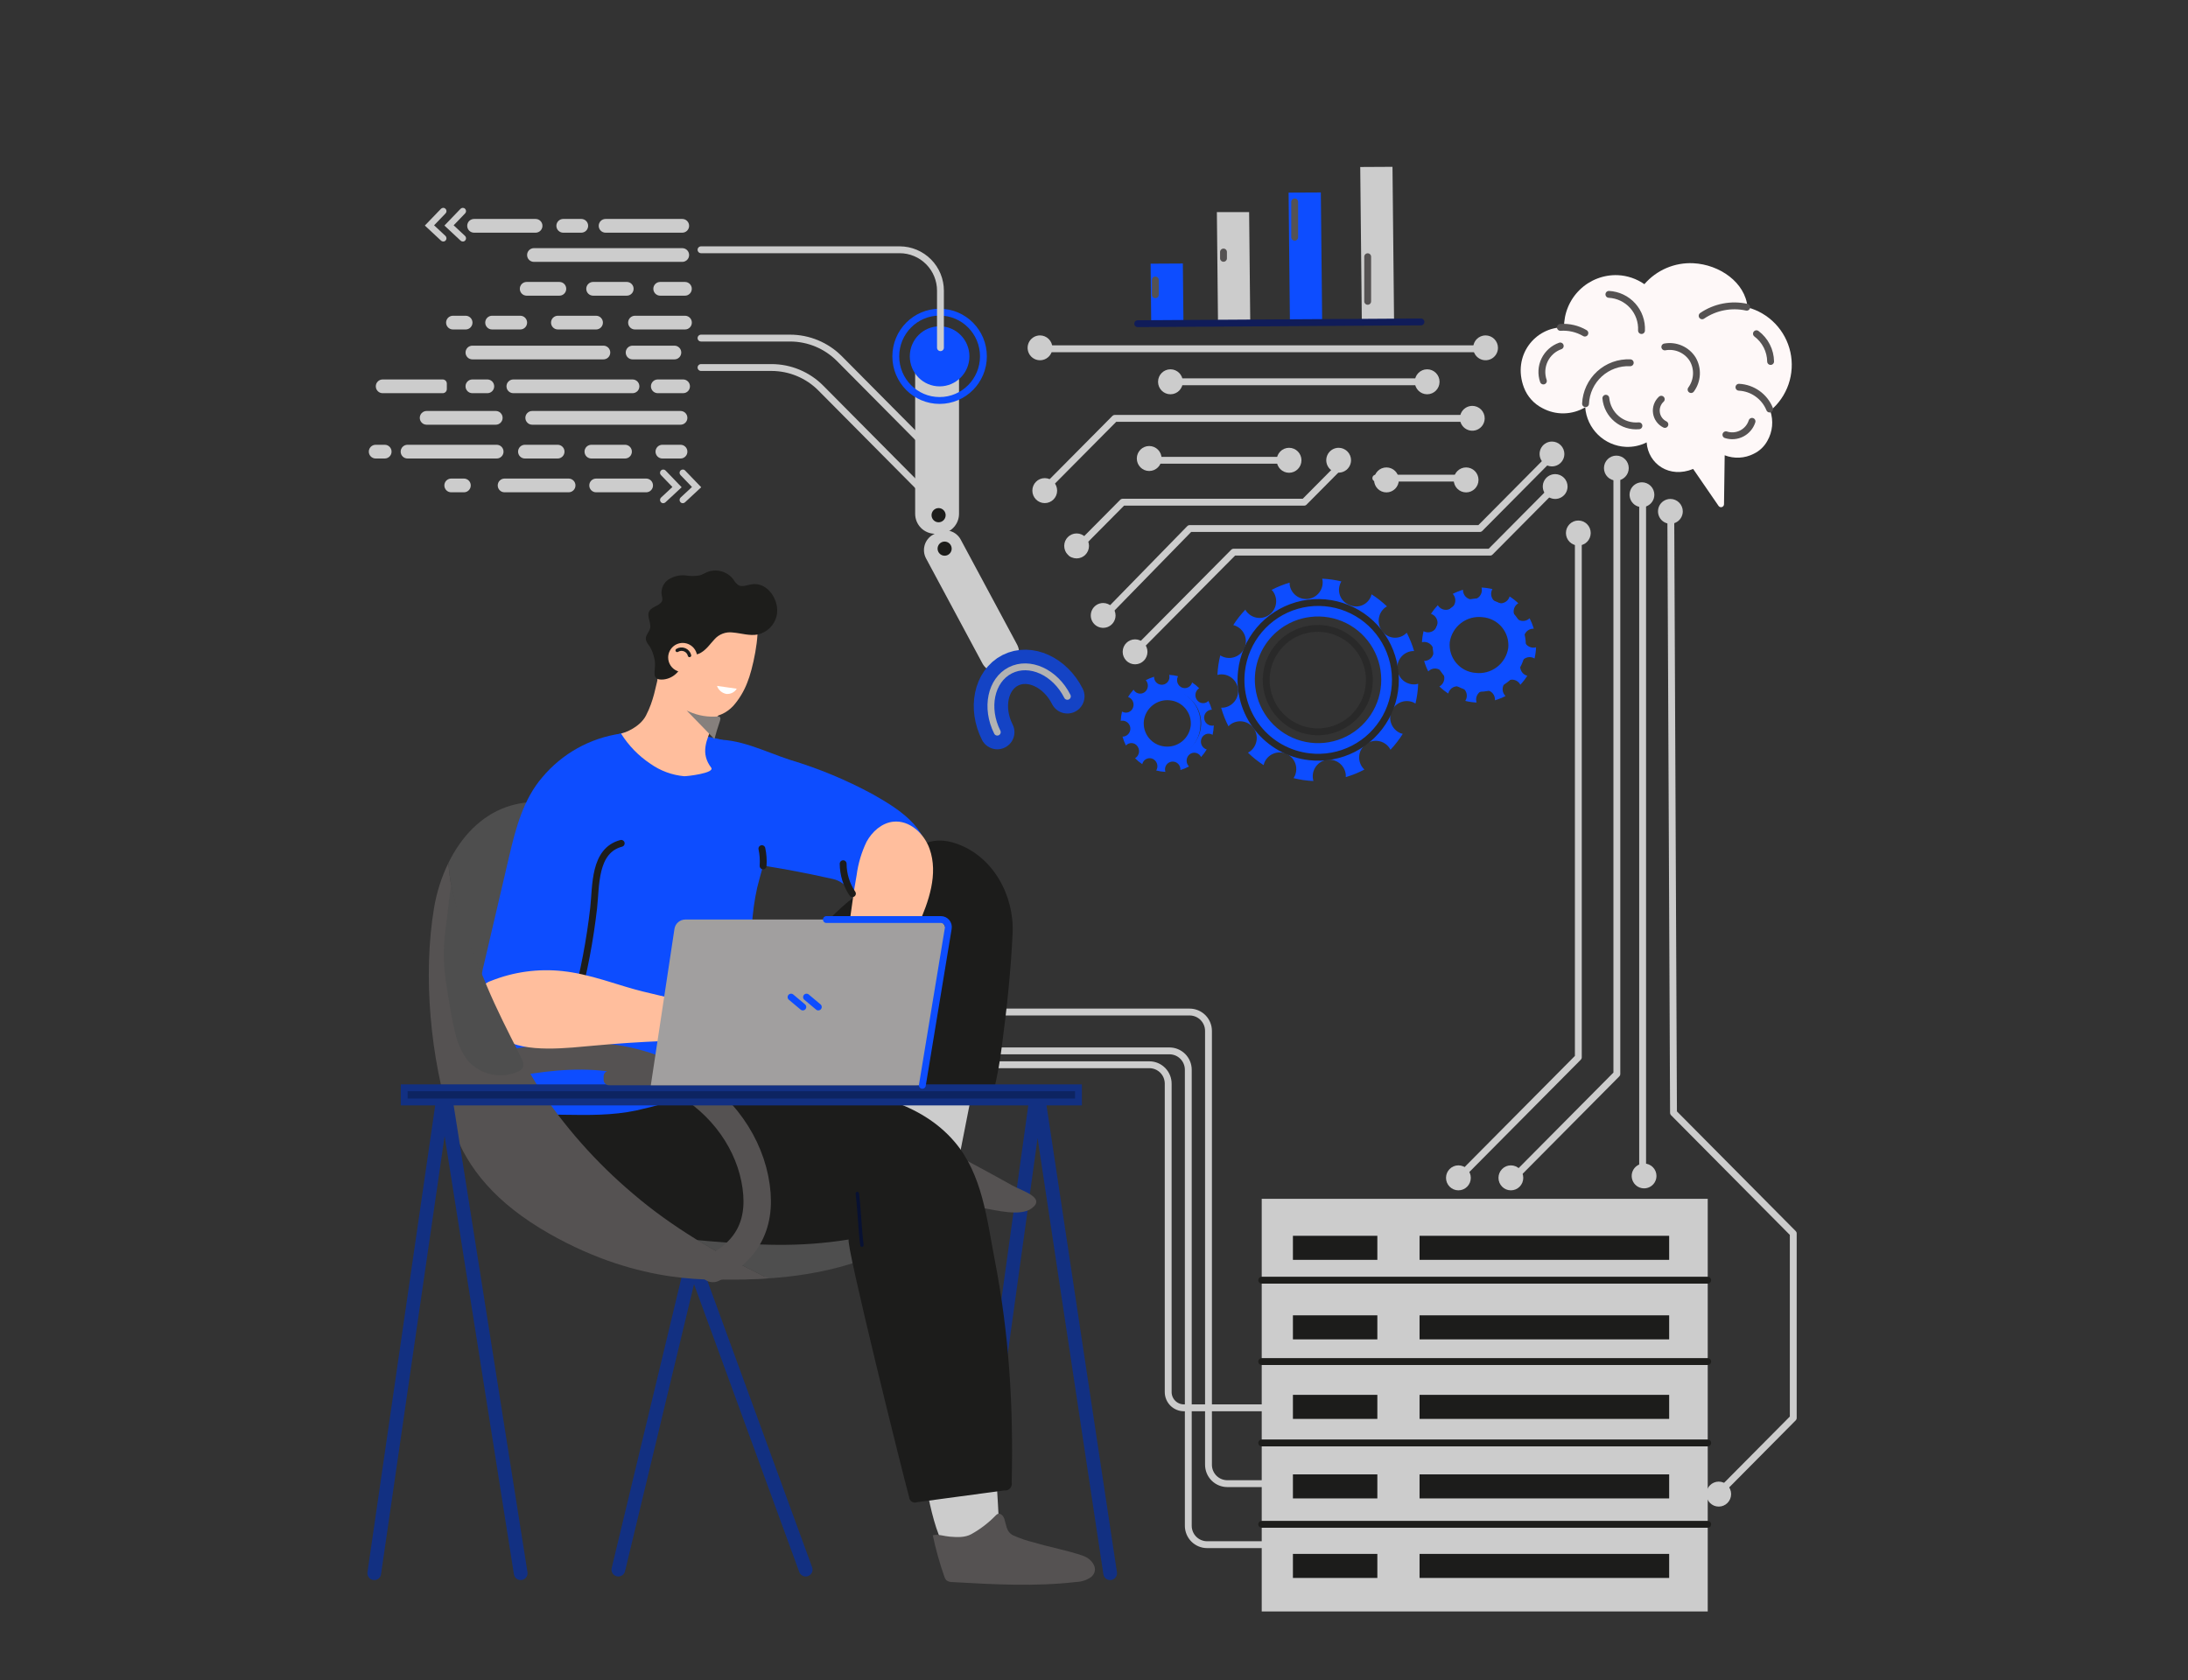 <svg xmlns="http://www.w3.org/2000/svg" width="319" height="245" viewBox="0 0 319 245" fill="none"><rect x="0" y="0" width="319" height="245" fill="#333333" stroke="none"/><g clip-path="url(#clip0_2698_13520)"><path d="M185.826 225.258H175.989C175.26 225.256 174.562 224.964 174.048 224.446C173.534 223.928 173.247 223.227 173.248 222.496V156.01C173.25 155.28 172.963 154.578 172.449 154.06C171.935 153.542 171.237 153.25 170.508 153.248H131.502" stroke="#CCCCCC" stroke-miterlimit="10" stroke-linecap="round" stroke-linejoin="round"></path><path d="M188.769 216.358H178.932C178.204 216.356 177.506 216.064 176.992 215.546C176.478 215.028 176.19 214.327 176.192 213.596V150.347C176.194 149.616 175.906 148.915 175.392 148.397C174.878 147.879 174.18 147.586 173.451 147.584H134.445" stroke="#CCCCCC" stroke-miterlimit="10" stroke-linecap="round" stroke-linejoin="round"></path><path d="M185.558 205.301H172.605C171.998 205.298 171.416 205.054 170.987 204.623C170.558 204.191 170.317 203.606 170.317 202.997V158.033C170.319 157.302 170.031 156.601 169.517 156.083C169.003 155.565 168.305 155.272 167.576 155.271H119.73" stroke="#CCCCCC" stroke-miterlimit="10" stroke-linecap="round" stroke-linejoin="round"></path><path d="M141.486 229.42L151.051 160.312C151.055 160.265 151.076 160.222 151.11 160.19C151.144 160.157 151.188 160.139 151.235 160.137C151.281 160.136 151.327 160.151 151.363 160.181C151.399 160.21 151.423 160.252 151.43 160.298L161.855 229.419" stroke="#123082" stroke-width="2" stroke-miterlimit="10" stroke-linecap="round" stroke-linejoin="round"></path><path d="M90.154 228.897L100.985 183.81L117.466 228.897" stroke="#123082" stroke-width="2" stroke-miterlimit="10" stroke-linecap="round" stroke-linejoin="round"></path><path d="M66.132 164.745C66.025 164.45 65.911 164.16 65.814 163.859C65.911 164.16 66.017 164.455 66.132 164.745Z" fill="#4E4E4E"></path><path d="M69.529 140.5C70.786 143.474 72.184 146.382 73.562 149.299C74.965 152.402 76.565 155.412 78.353 158.31C82.206 164.219 86.9 169.53 92.287 174.076C98.031 179.005 104.634 182.814 111.395 186.13C111.448 186.157 111.507 186.183 111.562 186.21C110.159 186.263 108.755 186.272 107.355 186.226C104.555 186.117 101.768 185.802 99.014 185.283C101.473 185.97 104.002 186.377 106.552 186.496C110.827 186.647 115.104 186.311 119.304 185.495C123.458 184.674 127.643 183.345 131.187 180.953C132.816 179.884 134.238 178.529 135.386 176.953C135.986 176.102 136.481 175.182 136.86 174.212C136.834 174.104 136.818 174.001 136.79 173.897C134.743 166.367 128.216 165.386 122.372 162.042C116.166 158.49 110.962 153.414 107.25 147.291C103.834 141.625 101.828 135.275 99.097 129.276C96.55 123.679 93.242 120.792 87.408 118.736C83.08 117.211 78.299 116.165 73.954 117.64C70.08 118.954 67.217 122.084 65.381 125.828C65.687 130.893 67.605 135.943 69.529 140.5Z" fill="#4E4E4E"></path><path d="M130.989 153.385C131.02 150.438 130.936 147.76 131.693 144.824C132.695 140.939 135.668 138.818 139.375 137.621C140.172 137.292 141.056 137.238 141.886 137.469C142.334 137.684 142.733 137.991 143.056 138.369C143.38 138.747 143.621 139.188 143.766 139.665C144.932 142.665 144.325 146.032 143.702 149.192C142.308 156.268 140.915 163.344 139.521 170.42C139.509 170.627 139.453 170.829 139.357 171.013C139.26 171.196 139.125 171.356 138.961 171.483C138.665 171.6 138.337 171.612 138.033 171.516C134.897 170.886 131.848 169.882 128.949 168.527C130.166 169.094 130.982 154.045 130.989 153.385Z" fill="#CCCCCC"></path><path d="M138.59 195.172C140.53 194.705 142.44 194.117 144.308 193.414C144.311 203.692 145.744 221.023 145.697 223.982C142.819 224.31 140.567 225.38 137.656 225.412C135.374 221.849 134.443 211.765 133.153 207.867C132.855 206.966 131.554 202.466 130.102 197.343C132.952 196.7 135.78 195.97 138.59 195.172Z" fill="#CCCCCC"></path><path d="M133.265 174.554C136.583 175.325 139.987 175.679 143.351 176.178C145.123 176.442 148.748 177.457 150.417 176.209C152.531 174.632 149.068 173.71 147.502 172.827C144.804 171.307 142.067 169.858 139.348 168.38C136.836 167.014 133.61 164.102 131.047 166.919C129.4 168.731 129.211 171.622 129.023 173.945C130.454 174.01 131.874 174.214 133.265 174.554Z" fill="#555252"></path><path d="M79.607 162.501C81.141 157.619 88.084 156.5 92.37 156.847C101.289 157.567 110.234 157.787 119.104 158.519C126.329 159.114 134.194 160.689 139.162 166.495C143.223 171.24 143.877 177.77 145.027 183.717C147.155 194.728 147.752 205.051 147.503 216.207C147.531 216.358 147.523 216.514 147.479 216.662C147.435 216.809 147.357 216.945 147.251 217.056C147.145 217.168 147.014 217.252 146.869 217.303C146.725 217.354 146.57 217.37 146.417 217.349L133.694 219.063C133.567 219.111 133.43 219.128 133.295 219.112C133.16 219.096 133.031 219.049 132.918 218.973C132.805 218.897 132.712 218.795 132.646 218.676C132.58 218.557 132.544 218.424 132.539 218.288C131.877 215.991 123.129 180.853 123.746 180.754C116.422 181.925 110.631 181.586 103.239 180.987C98.015 180.565 92.7 179.655 88.142 177.048C83.737 174.526 77.832 168.146 79.607 162.501Z" fill="#1C1C1B"></path><path d="M77.479 160.589C78.005 161.384 77.965 162.108 78.227 162.541C79.569 162.523 80.914 162.543 82.255 162.564C85.771 162.618 89.319 162.672 92.778 161.936C95.797 161.269 98.77 160.405 101.677 159.35C106.151 157.766 110.347 156.649 110.018 151.126C109.604 144.007 108.751 135.038 110.744 128.095C111.549 125.293 111.985 123.204 113.19 120.551C113.565 119.841 113.806 119.068 113.901 118.27C113.915 117.697 113.843 117.124 113.687 116.572C111.461 107.462 103.904 107.351 95.886 106.637C94.648 106.472 93.395 106.469 92.157 106.627C90.546 106.855 88.989 107.366 87.555 108.136C80.527 112.385 80.052 119.524 77.937 126.899C76.881 130.583 75.225 134.07 74.165 137.753C71.899 145.617 72.948 153.739 77.479 160.589Z" fill="#0D4DFF"></path><path d="M147.671 223.876C148.659 224.329 149.69 224.683 150.748 224.933C153.137 225.658 155.613 226.067 157.97 226.905C159.206 227.345 160.387 228.902 159.042 230.007C158.413 230.434 157.675 230.674 156.915 230.697C150.935 231.393 144.892 231.054 138.88 230.714C138.55 230.734 138.224 230.634 137.962 230.431C137.838 230.29 137.746 230.124 137.691 229.944C136.996 227.963 136.43 225.94 135.996 223.886C136.802 223.688 137.653 224.026 138.464 224.088C139.514 224.168 140.662 224.252 141.62 223.72C142.916 223 144.101 222.093 145.137 221.03C145.225 220.924 145.335 220.838 145.457 220.776C145.876 220.605 146.286 221.062 146.428 221.494C146.703 222.336 146.718 223.279 147.509 223.781C147.563 223.814 147.616 223.845 147.671 223.876Z" fill="#555252"></path><path d="M130.736 151.431C130.664 150.43 130.741 149.502 131.668 149.15C132.951 148.664 133.378 149.351 134.198 148.014C135.774 145.439 136.893 142.221 137.959 139.399C139.242 135.997 141.668 131.558 141.539 127.903C141.554 127.8 141.548 127.695 141.52 127.594C141.492 127.494 141.444 127.401 141.378 127.321C141.312 127.24 141.23 127.175 141.137 127.128C141.045 127.081 140.943 127.054 140.839 127.049C138.928 126.63 136.961 126.521 135.015 126.728C122.166 127.56 114.992 141.602 108.914 151.219C107.997 152.669 102.658 159.649 101.256 159.537C106.167 159.929 109.948 162.436 114.491 163.819C117.279 164.668 120.345 167.174 122.954 167.533C123.797 167.649 127.237 161.276 127.739 160.442C129.054 158.254 130.911 155.76 130.87 153.107C130.864 152.587 130.776 151.997 130.736 151.431Z" fill="#1C1C1B"></path><path d="M146.054 152.65C145.791 154.806 145.402 156.943 144.889 159.053C144.857 159.242 144.779 159.42 144.662 159.572C144.548 159.672 144.413 159.745 144.267 159.786C144.121 159.827 143.968 159.836 143.819 159.812C143.185 159.74 142.557 159.625 141.938 159.468C138.038 158.718 131.551 161.359 128.549 157.694C128.002 156.907 127.683 155.983 127.627 155.025C126.71 148.189 128.878 141.509 128.785 134.641C128.736 130.972 130.088 128.759 131.938 125.766C133.712 122.894 136.209 121.919 139.409 123.013C144.802 124.857 147.887 130.616 147.634 136.09C147.377 141.612 146.788 147.151 146.054 152.65Z" fill="#1C1C1B"></path><path d="M95.857 99.549C95.803 100.212 97.18 101.725 97.6 102.202C98.246 102.957 99.062 103.545 99.981 103.917C102.424 104.887 104.983 104.977 106.898 102.948C107.774 101.949 108.466 100.801 108.942 99.559C109.73 97.696 110.83 92.559 110.331 90.597C109.878 88.817 107.984 90.369 106.259 89.772C104.759 89.251 103.617 88.786 102.012 89.067C100.558 89.294 99.24 90.053 98.313 91.199C98.072 91.514 97.853 91.832 97.653 92.151C97.165 93.161 96.754 94.207 96.424 95.279C96.2 96.174 96.034 97.083 95.929 98C95.921 98.518 95.898 99.035 95.857 99.549Z" fill="#FFBE9D"></path><path d="M94.842 111.388C96.289 112.409 97.978 113.031 99.741 113.193C100.073 113.221 104.288 112.746 103.684 111.943C102.103 109.839 102.967 107.965 103.958 105.675C104.111 105.324 105.439 103.164 105.302 102.921C105.262 102.85 105.212 102.785 105.154 102.728C104.789 102.474 104.343 102.366 103.903 102.425C102.277 102.408 100.696 101.884 99.381 100.925C98.751 100.459 98.164 99.938 97.626 99.368C97.313 99.046 96.739 97.927 96.261 97.888C96.22 97.889 96.179 97.902 96.144 97.924C95.583 100.192 95.308 102.176 94.181 104.346C93.308 106.025 91.154 106.857 90.543 106.971C91.647 108.732 93.112 110.238 94.842 111.388Z" fill="#FFBE9D"></path><path d="M99.574 96.141C99.617 95.792 99.659 95.367 99.978 95.223C100.296 95.079 100.651 95.341 100.998 95.42C102.106 95.669 103.127 94.455 103.761 93.689C103.89 93.533 104.017 93.388 104.144 93.255C104.474 92.873 104.894 92.58 105.366 92.402C105.839 92.224 106.347 92.168 106.847 92.237C108.064 92.338 109.282 92.761 110.48 92.526C111.145 92.377 111.755 92.045 112.241 91.567C112.727 91.088 113.069 90.483 113.228 89.819C113.732 87.669 111.981 84.806 109.567 85.211C108.916 85.319 108.211 85.652 107.639 85.321C107.343 85.094 107.096 84.809 106.914 84.483C106.476 83.915 105.865 83.504 105.175 83.315C104.484 83.125 103.75 83.165 103.084 83.431C102.738 83.578 102.417 83.787 102.058 83.899C101.349 84.029 100.623 84.033 99.913 83.91C99.058 83.832 98.201 84.039 97.476 84.499C97.118 84.736 96.834 85.068 96.654 85.458C96.475 85.848 96.408 86.281 96.461 86.707C96.534 86.948 96.57 87.199 96.567 87.451C96.456 88.331 95.067 88.365 94.652 89.147C94.254 89.897 94.981 90.82 94.775 91.645C94.653 92.136 94.214 92.517 94.163 93.021C94.1 93.644 94.669 94.081 94.911 94.6C95.21 95.216 95.406 95.877 95.491 96.557C95.606 97.855 94.826 99.251 96.731 99.088C97.474 99.008 98.165 98.669 98.684 98.13C99.204 97.592 99.518 96.888 99.574 96.141Z" fill="#1D1D1B"></path><path d="M123.644 129.641C124.396 130.552 125.011 131.485 127.174 131.342C128.556 131.258 129.901 130.865 131.111 130.191C132.32 129.516 133.363 128.578 134.163 127.446C134.622 126.816 134.93 126.089 135.061 125.32C135.685 120.684 130.507 117.679 127.202 115.803C123.377 113.733 119.352 112.06 115.188 110.81C111.525 109.628 107.698 107.576 103.753 107.894C103.648 107.902 103.544 107.92 103.441 107.947C103.484 108.462 103.51 108.978 103.514 109.493C105.263 112.441 106.497 115.667 107.164 119.032C107.634 121.162 108.684 123.619 108.471 125.816C112.832 126.42 117.163 127.211 121.463 128.189C122.343 128.389 123.118 128.906 123.644 129.641Z" fill="#0D4DFF"></path><path d="M130.219 119.827C128.548 120.016 127.147 121.278 126.336 122.762C125.603 124.292 125.116 125.929 124.894 127.611C124.01 132.372 123.722 137.892 122.138 142.456C121.154 145.291 117.326 149.202 119.22 152.437C119.505 152.907 119.925 153.28 120.424 153.509C120.924 153.737 121.48 153.81 122.021 153.718C123.922 153.358 124.808 151.211 125.615 149.441C126.657 147.158 128.204 145.401 129.584 143.397C131.31 140.89 132.561 137.815 133.81 135.045C135.413 131.494 136.833 127.447 135.525 123.776C134.726 121.528 132.584 119.565 130.219 119.827Z" fill="#FFBE9D"></path><path d="M100.204 103.657C100.274 103.694 100.347 103.726 100.421 103.752C101.79 104.376 103.3 104.622 104.795 104.464C105.161 104.622 105.04 104.923 104.855 105.468C104.597 106.231 104.365 107.003 104.161 107.783L100.115 103.617C100.143 103.631 100.172 103.644 100.204 103.657Z" fill="#86807D"></path><path d="M79.079 113.333C76.318 116.514 75.184 120.804 74.246 124.822C73.032 130.015 71.819 135.209 70.608 140.402C70.282 141.612 70.079 142.852 70.002 144.103C69.946 146.112 70.517 148.668 70.985 150.603C71.586 153.087 73.06 152.934 75.255 152.714C78.728 152.366 83.448 151.308 85.792 148.455C86.906 147.099 87.264 145.286 87.585 143.556L88.909 136.417C90.712 126.694 92.514 116.665 90.474 106.989C86.028 107.628 81.971 109.886 79.079 113.333Z" fill="#0D4DFF"></path><path d="M90.569 122.986C86.556 124.039 86.916 129.214 86.552 132.406C86.015 137.123 85.123 141.792 83.885 146.374" stroke="#1D1D1B" stroke-miterlimit="10" stroke-linecap="round" stroke-linejoin="round"></path><path d="M133.192 134.368C131.657 141.04 128.142 151.172 128.076 158.02" stroke="#081132" stroke-width="0.5" stroke-miterlimit="10" stroke-linecap="round" stroke-linejoin="round"></path><path d="M104.533 100.022C104.636 100.318 104.814 100.582 105.05 100.787C105.286 100.992 105.571 101.131 105.878 101.191C106.179 101.222 106.483 101.168 106.756 101.034C107.028 100.9 107.257 100.692 107.417 100.433" fill="white"></path><path d="M67.373 156.571C78.487 154.028 87.903 152.17 97.904 156.913C104.417 160.001 108.812 165.752 110.045 171.873C111.278 177.994 109.297 182.282 103.944 184.979" stroke="#555252" stroke-width="4" stroke-miterlimit="10" stroke-linecap="round" stroke-linejoin="round"></path><path d="M125.666 181.572C125.362 179.252 125.292 176.376 124.99 174.055" stroke="#081132" stroke-width="0.5" stroke-miterlimit="10" stroke-linecap="round" stroke-linejoin="round"></path><path d="M128.232 160.265C121.079 159.168 116.477 160.129 107.266 160.129" stroke="#081132" stroke-width="0.5" stroke-miterlimit="10" stroke-linecap="round" stroke-linejoin="round"></path><path d="M97.416 95.892C97.418 96.312 97.544 96.721 97.779 97.069C98.013 97.417 98.344 97.688 98.732 97.847C99.119 98.006 99.545 98.046 99.955 97.963C100.366 97.88 100.742 97.677 101.038 97.379C101.333 97.082 101.534 96.703 101.614 96.291C101.695 95.879 101.653 95.453 101.492 95.065C101.331 94.677 101.06 94.346 100.711 94.113C100.363 93.88 99.954 93.756 99.535 93.756C98.972 93.758 98.432 93.984 98.034 94.384C97.637 94.785 97.415 95.327 97.416 95.892Z" fill="#FFBE9D"></path><path d="M112.061 186.418C112.007 186.391 111.452 186.158 111.396 186.131C104.636 182.815 98.032 179.006 92.289 174.077C86.902 169.531 82.207 164.219 78.355 158.31C76.567 155.413 74.967 152.403 73.564 149.299C72.186 146.382 70.785 143.474 69.531 140.501C67.607 135.944 65.688 130.895 65.381 125.829C64.36 127.931 63.648 130.17 63.268 132.477C61.638 142.31 62.752 154.353 65.816 163.86C65.913 164.161 66.027 164.45 66.134 164.746C68.176 170.403 72.297 175.455 80.008 179.862C93.687 187.677 104.534 186.505 107.333 186.599C108.733 186.644 110.658 186.472 112.061 186.418Z" fill="#555252"></path><path d="M84.841 142.084C86.993 142.558 89.105 143.251 91.217 143.895C94.571 144.918 97.969 145.508 101.376 146.422C102.334 146.719 103.326 146.895 104.329 146.944C106.051 146.96 107.714 146.258 109.436 146.22C110.591 146.223 111.726 146.514 112.739 147.068C113.753 147.622 114.613 148.421 115.24 149.392C117.348 152.638 113.855 151.769 111.656 151.736L106.514 151.661C99.881 151.598 93.248 151.872 86.642 152.479C82.97 152.79 76.567 153.658 73.3 151.461C71.713 150.393 69.096 145.201 70.554 143.648C70.846 143.375 71.194 143.169 71.573 143.045C74.883 141.722 78.466 141.23 82.009 141.612C82.961 141.717 83.906 141.874 84.841 142.084Z" fill="#FFBE9D"></path><path d="M64.793 141.225C64.906 142.61 65.13 143.996 65.35 145.339C65.629 147.054 65.91 148.771 66.329 150.457C66.626 151.955 67.246 153.37 68.146 154.601C68.964 155.549 70.042 156.235 71.245 156.575C72.449 156.914 73.725 156.892 74.916 156.51C76.76 155.897 76.505 155.235 75.718 153.695C74.088 150.502 72.396 147.159 70.996 143.838C69.578 140.471 68.271 137.284 67.11 133.82C66.865 133.089 66.62 132.358 66.407 131.617C66.091 130.512 65.85 129.387 65.685 128.25C65.832 129.261 65.528 130.545 65.428 131.562C65.316 132.719 65.179 133.874 65.018 135.026C64.714 137.077 64.638 139.157 64.793 141.225Z" fill="#4E4E4E"></path><path d="M54.565 229.42L64.589 160.312C64.595 160.264 64.618 160.22 64.653 160.188C64.689 160.156 64.734 160.137 64.782 160.135C64.83 160.134 64.877 160.149 64.914 160.179C64.952 160.209 64.977 160.251 64.987 160.298L75.915 229.42" stroke="#123082" stroke-width="2" stroke-miterlimit="10" stroke-linecap="round" stroke-linejoin="round"></path><path d="M157.235 158.633V160.7H58.932V158.633H157.235Z" fill="#0D2461" stroke="#123082"></path><path d="M100.529 95.584C100.485 95.399 100.398 95.228 100.274 95.083C100.151 94.939 99.995 94.826 99.819 94.754C99.644 94.682 99.454 94.652 99.265 94.668C99.076 94.684 98.894 94.745 98.732 94.845" stroke="#1C1C1B" stroke-width="0.5" stroke-miterlimit="10" stroke-linecap="round" stroke-linejoin="round"></path><path d="M133.512 158.268H88.817C88.601 158.268 88.393 158.182 88.241 158.029C88.088 157.876 88.002 157.668 88.002 157.451V156.963C88.002 156.746 88.088 156.538 88.241 156.385C88.393 156.232 88.601 156.146 88.817 156.146H133.512C133.728 156.146 133.936 156.232 134.088 156.385C134.241 156.538 134.327 156.746 134.327 156.963V157.451C134.327 157.668 134.241 157.876 134.088 158.029C133.936 158.182 133.728 158.268 133.512 158.268Z" fill="#555252"></path><path d="M134.472 158.268H94.885L98.33 135.475C98.384 135.095 98.572 134.747 98.86 134.494C99.147 134.241 99.516 134.099 99.898 134.093H136.348C136.571 134.096 136.791 134.146 136.992 134.242C137.194 134.338 137.373 134.477 137.516 134.648C137.659 134.82 137.763 135.021 137.821 135.237C137.879 135.453 137.89 135.679 137.852 135.899L134.472 158.268Z" fill="#A19F9F"></path><path d="M117.588 145.408L119.305 146.847" stroke="#0D4DFF" stroke-miterlimit="10" stroke-linecap="round" stroke-linejoin="round"></path><path d="M115.332 145.408L117.049 146.847" stroke="#0D4DFF" stroke-miterlimit="10" stroke-linecap="round" stroke-linejoin="round"></path><path d="M122.928 125.955C122.936 127.513 123.407 129.032 124.28 130.32" stroke="#1D1D1B" stroke-miterlimit="10" stroke-linecap="round" stroke-linejoin="round"></path><path d="M213.3 86.008C212.783 86.159 212.282 86.36 211.804 86.608C211.838 86.642 211.871 86.678 211.902 86.715C212.122 87.008 212.217 87.377 212.167 87.74C212.117 88.103 211.926 88.432 211.635 88.654C211.491 88.764 211.327 88.844 211.152 88.889C210.977 88.935 210.796 88.945 210.617 88.92C210.438 88.895 210.266 88.835 210.111 88.743C209.955 88.651 209.819 88.529 209.711 88.384C209.681 88.34 209.654 88.295 209.629 88.248C209.256 88.641 208.921 89.068 208.629 89.524C208.678 89.537 208.727 89.552 208.775 89.57C209.103 89.719 209.359 89.99 209.491 90.326C209.622 90.661 209.618 91.035 209.478 91.367C209.339 91.699 209.076 91.964 208.745 92.105C208.415 92.246 208.042 92.251 207.707 92.121C207.654 92.096 207.603 92.068 207.554 92.036C207.423 92.568 207.344 93.111 207.318 93.659C207.373 93.642 207.429 93.629 207.486 93.62C207.848 93.579 208.211 93.682 208.497 93.908C208.783 94.134 208.969 94.464 209.013 94.827C209.058 95.189 208.958 95.554 208.735 95.843C208.512 96.132 208.185 96.321 207.824 96.369C207.759 96.375 207.693 96.376 207.628 96.373C207.779 96.905 207.981 97.42 208.232 97.912C208.367 97.766 208.533 97.653 208.718 97.579C208.902 97.506 209.1 97.475 209.299 97.488C209.497 97.501 209.689 97.558 209.862 97.655C210.036 97.752 210.185 97.887 210.3 98.049C210.52 98.343 210.615 98.711 210.565 99.075C210.515 99.438 210.324 99.767 210.033 99.989C209.975 100.031 209.915 100.068 209.852 100.1C210.249 100.487 210.683 100.833 211.148 101.134C211.195 100.938 211.283 100.756 211.408 100.598C211.533 100.441 211.69 100.313 211.869 100.223C212.049 100.133 212.245 100.084 212.446 100.078C212.646 100.073 212.845 100.111 213.029 100.191C213.213 100.271 213.377 100.39 213.51 100.54C213.643 100.69 213.742 100.867 213.8 101.06C213.857 101.252 213.872 101.455 213.843 101.654C213.814 101.852 213.742 102.042 213.633 102.21C214.171 102.345 214.722 102.424 215.276 102.448C215.255 102.378 215.238 102.306 215.228 102.234C215.197 102.051 215.204 101.863 215.247 101.682C215.291 101.502 215.371 101.332 215.481 101.183C215.592 101.034 215.732 100.909 215.892 100.815C216.052 100.722 216.23 100.662 216.414 100.639C216.598 100.616 216.784 100.63 216.962 100.681C217.141 100.733 217.307 100.82 217.45 100.937C217.594 101.054 217.713 101.199 217.799 101.364C217.886 101.528 217.938 101.708 217.953 101.894C217.961 101.97 217.963 102.046 217.958 102.122C218.492 101.967 219.008 101.758 219.499 101.498C219.446 101.448 219.397 101.395 219.352 101.337C219.132 101.044 219.037 100.676 219.087 100.312C219.137 99.949 219.328 99.62 219.619 99.398C219.776 99.274 219.959 99.186 220.154 99.142C220.349 99.097 220.552 99.097 220.747 99.141C220.942 99.185 221.125 99.272 221.283 99.396C221.44 99.519 221.568 99.677 221.657 99.856C222.038 99.453 222.378 99.013 222.672 98.543C222.606 98.527 222.541 98.507 222.477 98.482C222.141 98.339 221.876 98.068 221.739 97.728C221.602 97.389 221.604 97.009 221.746 96.672C221.888 96.335 222.157 96.067 222.495 95.928C222.833 95.79 223.212 95.791 223.549 95.932C223.61 95.96 223.67 95.993 223.727 96.03C223.855 95.493 223.93 94.944 223.951 94.391C223.892 94.409 223.831 94.423 223.77 94.433C223.579 94.463 223.385 94.452 223.198 94.402C223.012 94.352 222.838 94.263 222.689 94.141C222.539 94.02 222.416 93.868 222.328 93.696C222.24 93.524 222.188 93.335 222.178 93.142C222.167 92.949 222.196 92.756 222.264 92.575C222.332 92.394 222.437 92.23 222.572 92.092C222.708 91.954 222.87 91.846 223.05 91.775C223.229 91.704 223.421 91.672 223.614 91.68C223.46 91.154 223.255 90.645 223.002 90.16C222.964 90.2 222.923 90.238 222.88 90.274C222.736 90.383 222.572 90.463 222.398 90.508C222.223 90.554 222.041 90.565 221.862 90.54C221.684 90.514 221.511 90.454 221.356 90.362C221.201 90.27 221.065 90.148 220.957 90.003C220.738 89.71 220.643 89.341 220.693 88.978C220.743 88.615 220.934 88.287 221.224 88.064C221.269 88.032 221.315 88.004 221.364 87.978C220.973 87.604 220.546 87.269 220.091 86.977C220.079 87.026 220.064 87.074 220.047 87.121C219.978 87.291 219.876 87.445 219.748 87.575C219.619 87.705 219.466 87.808 219.297 87.878C219.128 87.948 218.947 87.983 218.765 87.982C218.582 87.981 218.401 87.944 218.233 87.872C218.065 87.8 217.913 87.696 217.786 87.564C217.659 87.433 217.559 87.278 217.492 87.107C217.425 86.937 217.393 86.755 217.397 86.572C217.401 86.389 217.442 86.208 217.516 86.041C217.538 85.995 217.563 85.95 217.589 85.906C217.067 85.779 216.534 85.703 215.997 85.68C216.008 85.726 216.023 85.77 216.028 85.818C216.062 86.008 216.055 86.203 216.008 86.391C215.961 86.578 215.875 86.754 215.757 86.906C215.638 87.058 215.488 87.183 215.318 87.274C215.148 87.364 214.961 87.418 214.768 87.431C214.576 87.445 214.383 87.418 214.202 87.352C214.021 87.285 213.856 87.182 213.717 87.048C213.579 86.913 213.47 86.752 213.398 86.573C213.325 86.393 213.291 86.201 213.298 86.008H213.3ZM214.939 88.465C216.044 88.323 217.166 88.513 218.163 89.011C219.161 89.509 219.988 90.292 220.541 91.262C221.094 92.231 221.347 93.344 221.269 94.458C221.191 95.572 220.785 96.638 220.102 97.52C219.42 98.403 218.491 99.063 217.434 99.416C216.377 99.769 215.239 99.799 214.165 99.504C213.091 99.208 212.128 98.599 211.399 97.754C210.67 96.91 210.208 95.867 210.07 94.759C209.976 94.025 210.027 93.279 210.221 92.565C210.415 91.851 210.748 91.182 211.2 90.597C211.652 90.012 212.216 89.523 212.857 89.156C213.499 88.79 214.206 88.555 214.939 88.464V88.465Z" fill="#0D4DFF"></path><path d="M214.88 100.83C216.215 100.987 217.567 100.742 218.763 100.128C219.959 99.513 220.947 98.557 221.6 97.379C222.254 96.202 222.545 94.856 222.435 93.513C222.325 92.17 221.82 90.889 220.985 89.834C220.149 88.779 219.019 87.996 217.739 87.585C216.459 87.174 215.086 87.153 213.794 87.525C212.502 87.896 211.349 88.644 210.481 89.673C209.614 90.703 209.07 91.967 208.92 93.306C208.818 94.193 208.891 95.091 209.135 95.949C209.38 96.807 209.79 97.608 210.344 98.307C210.897 99.006 211.583 99.589 212.361 100.022C213.14 100.455 213.996 100.729 214.88 100.83ZM211.37 93.631C211.539 92.525 212.13 91.528 213.019 90.851C213.907 90.174 215.023 89.87 216.131 90.002C216.675 90.043 217.206 90.192 217.692 90.441C218.177 90.69 218.608 91.035 218.959 91.454C219.31 91.873 219.573 92.358 219.734 92.881C219.895 93.404 219.949 93.954 219.894 94.498C219.725 95.604 219.134 96.6 218.246 97.278C217.358 97.955 216.242 98.259 215.134 98.127C214.59 98.087 214.059 97.938 213.573 97.688C213.087 97.439 212.656 97.094 212.306 96.675C211.955 96.256 211.691 95.771 211.531 95.248C211.37 94.725 211.315 94.175 211.37 93.631Z" fill="#0D4DFF"></path><path d="M168.261 98.689C167.839 98.815 167.432 98.984 167.044 99.192C167.073 99.22 167.099 99.25 167.124 99.282C167.305 99.53 167.383 99.838 167.343 100.143C167.304 100.447 167.149 100.725 166.911 100.918C166.794 101.009 166.659 101.076 166.516 101.114C166.372 101.153 166.222 101.161 166.075 101.139C165.929 101.117 165.788 101.066 165.661 100.988C165.535 100.909 165.426 100.806 165.34 100.685C165.316 100.648 165.293 100.609 165.273 100.57C164.969 100.901 164.696 101.26 164.46 101.642C164.501 101.653 164.541 101.666 164.58 101.682C164.857 101.811 165.074 102.042 165.186 102.328C165.298 102.613 165.295 102.931 165.179 103.215C165.126 103.354 165.045 103.481 164.942 103.588C164.838 103.695 164.714 103.78 164.577 103.837C164.44 103.895 164.293 103.924 164.144 103.923C163.995 103.922 163.848 103.891 163.712 103.831C163.669 103.81 163.627 103.786 163.587 103.759C163.481 104.208 163.418 104.666 163.398 105.127C163.443 105.113 163.489 105.102 163.535 105.095C163.836 105.069 164.135 105.161 164.37 105.352C164.604 105.543 164.756 105.817 164.792 106.118C164.829 106.419 164.748 106.722 164.566 106.964C164.384 107.206 164.116 107.367 163.817 107.415C163.764 107.42 163.71 107.421 163.657 107.418C163.781 107.866 163.947 108.302 164.153 108.718C164.262 108.596 164.397 108.5 164.549 108.439C164.7 108.377 164.864 108.351 165.026 108.363C165.189 108.374 165.347 108.423 165.488 108.506C165.63 108.588 165.75 108.702 165.84 108.838C166.021 109.086 166.099 109.394 166.059 109.699C166.02 110.003 165.865 110.281 165.627 110.474C165.58 110.509 165.531 110.54 165.479 110.567C165.803 110.893 166.158 111.187 166.539 111.442C166.552 111.385 166.568 111.328 166.589 111.273C166.642 111.133 166.723 111.007 166.826 110.9C166.93 110.793 167.054 110.708 167.191 110.65C167.328 110.593 167.475 110.563 167.624 110.565C167.773 110.566 167.919 110.597 168.056 110.657C168.333 110.786 168.55 111.017 168.662 111.303C168.774 111.588 168.771 111.906 168.655 112.19C168.631 112.248 168.601 112.304 168.568 112.357C169.006 112.472 169.456 112.541 169.909 112.562C169.891 112.503 169.877 112.443 169.869 112.382C169.842 112.231 169.846 112.077 169.881 111.929C169.916 111.781 169.98 111.641 170.07 111.518C170.161 111.395 170.275 111.292 170.406 111.215C170.537 111.138 170.683 111.088 170.834 111.069C170.985 111.05 171.138 111.062 171.284 111.104C171.43 111.147 171.566 111.218 171.684 111.315C171.802 111.411 171.899 111.531 171.969 111.666C172.039 111.801 172.081 111.949 172.092 112.101C172.099 112.166 172.101 112.23 172.097 112.295C172.533 112.164 172.954 111.989 173.353 111.771C173.309 111.729 173.269 111.684 173.232 111.635C173.052 111.387 172.973 111.079 173.013 110.775C173.053 110.47 173.208 110.193 173.446 110C173.563 109.908 173.697 109.841 173.841 109.803C173.984 109.765 174.134 109.757 174.281 109.778C174.428 109.8 174.569 109.852 174.695 109.93C174.822 110.008 174.931 110.111 175.016 110.233C175.052 110.284 175.083 110.337 175.109 110.394C175.42 110.053 175.697 109.683 175.935 109.288C175.881 109.274 175.827 109.256 175.775 109.234C175.498 109.105 175.28 108.874 175.169 108.588C175.057 108.303 175.06 107.985 175.176 107.701C175.229 107.562 175.31 107.435 175.413 107.328C175.517 107.221 175.641 107.136 175.778 107.078C175.915 107.021 176.062 106.992 176.211 106.993C176.36 106.994 176.507 107.025 176.643 107.085C176.693 107.109 176.742 107.137 176.788 107.168C176.892 106.715 176.952 106.252 176.967 105.786C176.919 105.801 176.87 105.813 176.82 105.821C176.519 105.846 176.22 105.754 175.985 105.563C175.751 105.372 175.6 105.097 175.563 104.797C175.527 104.496 175.608 104.193 175.789 103.951C175.971 103.71 176.239 103.548 176.538 103.5C176.587 103.496 176.636 103.495 176.686 103.497C176.56 103.053 176.391 102.623 176.183 102.211C176.152 102.245 176.119 102.277 176.084 102.307C175.967 102.399 175.833 102.466 175.689 102.504C175.546 102.542 175.396 102.551 175.249 102.529C175.102 102.507 174.961 102.455 174.835 102.377C174.708 102.299 174.599 102.196 174.514 102.074C174.333 101.826 174.255 101.518 174.294 101.214C174.334 100.909 174.489 100.632 174.727 100.439C174.764 100.412 174.802 100.388 174.841 100.367C174.522 100.051 174.174 99.767 173.8 99.519C173.79 99.56 173.778 99.601 173.764 99.641C173.711 99.78 173.63 99.907 173.527 100.014C173.424 100.121 173.3 100.205 173.162 100.263C173.025 100.321 172.878 100.35 172.729 100.349C172.581 100.347 172.434 100.316 172.298 100.257C172.02 100.127 171.803 99.896 171.691 99.61C171.58 99.325 171.582 99.007 171.698 98.723C171.716 98.684 171.736 98.647 171.757 98.61C171.332 98.501 170.897 98.436 170.459 98.415C170.469 98.454 170.478 98.492 170.484 98.531C170.511 98.682 170.508 98.836 170.474 98.985C170.439 99.134 170.375 99.275 170.285 99.398C170.195 99.521 170.08 99.625 169.949 99.702C169.817 99.78 169.671 99.83 169.52 99.849C169.369 99.868 169.215 99.856 169.069 99.813C168.922 99.771 168.786 99.699 168.668 99.602C168.55 99.505 168.453 99.385 168.383 99.249C168.313 99.113 168.272 98.964 168.261 98.812C168.259 98.771 168.259 98.73 168.261 98.689ZM169.604 100.767C170.54 100.614 171.5 100.745 172.361 101.143C173.222 101.541 173.944 102.188 174.436 103.001C174.927 103.814 175.165 104.755 175.119 105.705C175.073 106.654 174.744 107.568 174.176 108.329C173.608 109.09 172.826 109.664 171.931 109.976C171.036 110.288 170.067 110.325 169.151 110.081C168.235 109.838 167.412 109.325 166.788 108.61C166.164 107.894 165.768 107.008 165.65 106.064C165.559 105.456 165.59 104.835 165.74 104.238C165.89 103.641 166.156 103.08 166.524 102.588C166.892 102.095 167.353 101.68 167.882 101.368C168.411 101.055 168.996 100.851 169.604 100.767Z" fill="#0D4DFF"></path><path d="M169.659 110.509C170.302 110.575 170.951 110.512 171.569 110.324C172.186 110.135 172.761 109.825 173.258 109.412C173.755 108.999 174.165 108.49 174.464 107.916C174.763 107.342 174.945 106.714 174.999 106.069C175.154 104.76 174.792 103.442 173.99 102.396C173.188 101.351 172.011 100.662 170.709 100.476C170.066 100.41 169.417 100.473 168.8 100.661C168.182 100.85 167.608 101.16 167.11 101.573C166.613 101.986 166.203 102.495 165.904 103.068C165.606 103.642 165.424 104.27 165.369 104.915C165.214 106.225 165.576 107.543 166.378 108.588C167.179 109.634 168.357 110.323 169.659 110.509ZM166.769 105.122C166.883 104.222 167.346 103.402 168.058 102.842C168.77 102.281 169.674 102.024 170.574 102.127C171.018 102.171 171.449 102.303 171.841 102.515C172.234 102.727 172.582 103.015 172.863 103.362C173.144 103.709 173.354 104.109 173.481 104.538C173.607 104.967 173.647 105.417 173.599 105.862C173.485 106.762 173.022 107.582 172.31 108.142C171.598 108.703 170.694 108.96 169.795 108.857C169.35 108.813 168.919 108.681 168.526 108.469C168.133 108.257 167.786 107.969 167.505 107.622C167.224 107.275 167.014 106.875 166.887 106.446C166.761 106.017 166.721 105.567 166.769 105.122Z" fill="#0D4DFF"></path><path d="M188.025 84.964C187.117 85.229 186.237 85.583 185.397 86.02C185.458 86.08 185.516 86.142 185.571 86.208C185.957 86.725 186.124 87.373 186.036 88.012C185.947 88.652 185.61 89.23 185.098 89.621C184.845 89.814 184.556 89.955 184.249 90.035C183.941 90.116 183.621 90.134 183.306 90.09C182.991 90.046 182.689 89.939 182.415 89.777C182.141 89.615 181.903 89.4 181.712 89.145C181.66 89.069 181.612 88.989 181.568 88.907C180.91 89.597 180.32 90.349 179.805 91.153C179.893 91.174 179.979 91.201 180.063 91.233C180.382 91.353 180.672 91.539 180.914 91.778C181.157 92.017 181.347 92.305 181.471 92.622C181.596 92.939 181.653 93.279 181.638 93.62C181.624 93.961 181.538 94.295 181.386 94.6C181.234 94.906 181.021 95.176 180.758 95.393C180.496 95.611 180.191 95.77 179.863 95.862C179.536 95.953 179.192 95.975 178.856 95.925C178.519 95.876 178.197 95.755 177.909 95.573C177.678 96.508 177.539 97.464 177.494 98.427C177.591 98.398 177.689 98.375 177.789 98.359C178.429 98.28 179.074 98.459 179.582 98.857C180.09 99.255 180.419 99.838 180.498 100.48C180.577 101.121 180.398 101.767 180.001 102.277C179.605 102.786 179.022 103.117 178.383 103.196C178.269 103.207 178.154 103.209 178.039 103.203C178.303 104.139 178.659 105.046 179.102 105.911C179.18 105.827 179.264 105.748 179.354 105.676C179.607 105.483 179.895 105.342 180.203 105.262C180.51 105.182 180.831 105.163 181.146 105.207C181.46 105.252 181.763 105.358 182.037 105.52C182.31 105.682 182.549 105.897 182.74 106.152C183.126 106.668 183.293 107.317 183.205 107.956C183.116 108.596 182.779 109.174 182.267 109.565C182.166 109.639 182.059 109.704 181.947 109.76C182.645 110.44 183.409 111.049 184.228 111.579C184.254 111.458 184.29 111.339 184.335 111.224C184.457 110.927 184.636 110.658 184.863 110.431C185.089 110.204 185.359 110.025 185.655 109.903C185.951 109.782 186.268 109.72 186.588 109.722C186.909 109.725 187.225 109.79 187.52 109.916C187.814 110.042 188.081 110.225 188.304 110.455C188.528 110.684 188.704 110.956 188.822 111.255C188.94 111.553 188.997 111.872 188.991 112.193C188.986 112.514 188.916 112.83 188.788 113.124C188.734 113.246 188.67 113.363 188.597 113.474C189.545 113.711 190.514 113.852 191.49 113.893C191.395 113.571 191.367 113.234 191.409 112.901C191.451 112.568 191.562 112.248 191.734 111.961C191.905 111.673 192.135 111.424 192.408 111.23C192.68 111.036 192.99 110.901 193.318 110.833C193.645 110.766 193.983 110.767 194.31 110.837C194.637 110.907 194.946 111.044 195.217 111.24C195.489 111.436 195.716 111.687 195.886 111.976C196.056 112.264 196.164 112.585 196.204 112.918C196.218 113.052 196.221 113.187 196.213 113.321C197.151 113.047 198.06 112.679 198.924 112.222C198.665 111.982 198.462 111.687 198.33 111.359C198.197 111.03 198.139 110.677 198.16 110.323C198.18 109.97 198.279 109.625 198.448 109.314C198.617 109.003 198.853 108.734 199.138 108.525C199.391 108.333 199.68 108.192 199.987 108.112C200.295 108.031 200.615 108.012 200.93 108.057C201.245 108.101 201.548 108.207 201.821 108.369C202.095 108.532 202.334 108.747 202.524 109.002C202.599 109.107 202.666 109.217 202.724 109.333C203.395 108.623 203.994 107.849 204.514 107.021C204.397 106.994 204.282 106.958 204.17 106.913C203.877 106.789 203.61 106.608 203.386 106.381C203.161 106.154 202.984 105.884 202.864 105.588C202.743 105.292 202.682 104.975 202.684 104.655C202.686 104.336 202.751 104.019 202.874 103.725C202.998 103.43 203.179 103.162 203.405 102.938C203.632 102.713 203.901 102.535 204.196 102.414C204.492 102.294 204.808 102.233 205.127 102.234C205.446 102.236 205.761 102.301 206.055 102.425C206.164 102.475 206.269 102.533 206.369 102.598C206.595 101.652 206.727 100.686 206.763 99.714C206.658 99.746 206.551 99.771 206.442 99.787C205.803 99.866 205.158 99.687 204.65 99.289C204.142 98.892 203.812 98.308 203.734 97.667C203.655 97.025 203.834 96.379 204.23 95.87C204.627 95.36 205.209 95.03 205.849 94.951C205.955 94.941 206.062 94.939 206.169 94.943C205.899 94.019 205.539 93.123 205.094 92.269C204.856 92.521 204.565 92.717 204.242 92.842C203.919 92.966 203.573 93.017 203.228 92.991C202.883 92.965 202.548 92.861 202.248 92.689C201.947 92.516 201.689 92.279 201.492 91.994C201.106 91.477 200.939 90.829 201.027 90.189C201.116 89.55 201.453 88.972 201.965 88.581C202.044 88.525 202.126 88.475 202.211 88.43C201.522 87.772 200.772 87.182 199.971 86.669C199.888 87.004 199.733 87.317 199.516 87.584C199.298 87.851 199.024 88.067 198.713 88.215C198.403 88.363 198.063 88.44 197.719 88.44C197.375 88.44 197.035 88.363 196.724 88.216C196.402 88.092 196.111 87.899 195.872 87.65C195.632 87.401 195.451 87.102 195.341 86.774C195.23 86.447 195.194 86.099 195.233 85.755C195.272 85.412 195.387 85.081 195.569 84.787C194.651 84.563 193.713 84.43 192.768 84.389C192.79 84.469 192.808 84.55 192.822 84.632C192.861 84.948 192.838 85.268 192.754 85.575C192.669 85.882 192.525 86.169 192.33 86.42C192.135 86.672 191.893 86.882 191.617 87.039C191.341 87.196 191.036 87.297 190.721 87.337C190.406 87.376 190.086 87.353 189.78 87.268C189.474 87.184 189.188 87.04 188.937 86.844C188.687 86.648 188.477 86.405 188.32 86.128C188.163 85.852 188.062 85.546 188.023 85.231C188.019 85.142 188.02 85.053 188.025 84.964ZM190.995 89.975C192.804 89.742 194.641 90.053 196.273 90.868C197.905 91.683 199.26 92.965 200.165 94.552C201.07 96.139 201.485 97.96 201.357 99.784C201.229 101.608 200.564 103.353 199.447 104.797C198.329 106.242 196.809 107.321 195.079 107.899C193.349 108.477 191.487 108.527 189.728 108.043C187.97 107.559 186.394 106.562 185.201 105.18C184.008 103.797 183.251 102.091 183.026 100.276C182.871 99.075 182.956 97.855 183.273 96.686C183.591 95.517 184.135 94.423 184.876 93.466C185.616 92.509 186.538 91.708 187.588 91.109C188.638 90.51 189.796 90.124 190.995 89.975Z" fill="#0D4DFF"></path><path d="M190.884 110.354C193.097 110.613 195.337 110.208 197.319 109.189C199.302 108.171 200.939 106.585 202.022 104.633C203.106 102.682 203.587 100.451 203.405 98.225C203.223 95.999 202.386 93.877 201.001 92.128C199.615 90.379 197.743 89.082 195.621 88.4C193.499 87.719 191.224 87.684 189.082 88.3C186.941 88.917 185.03 90.156 183.592 91.862C182.154 93.568 181.253 95.664 181.004 97.883C180.834 99.353 180.956 100.841 181.361 102.264C181.766 103.687 182.447 105.015 183.364 106.173C184.282 107.332 185.419 108.297 186.709 109.015C187.999 109.732 189.418 110.187 190.884 110.354ZM184.656 98.296C184.83 96.816 185.437 95.422 186.4 94.288C187.364 93.154 188.641 92.331 190.07 91.924C191.499 91.517 193.016 91.543 194.431 91.999C195.845 92.455 197.093 93.321 198.017 94.488C198.941 95.654 199.5 97.069 199.623 98.553C199.746 100.038 199.428 101.526 198.709 102.829C197.99 104.132 196.902 105.193 195.582 105.878C194.262 106.562 192.77 106.839 191.294 106.674C190.309 106.562 189.355 106.256 188.488 105.774C187.621 105.292 186.858 104.644 186.241 103.865C185.624 103.087 185.167 102.195 184.895 101.239C184.622 100.283 184.541 99.283 184.655 98.296H184.656Z" stroke="#292929" stroke-miterlimit="10" stroke-linecap="round" stroke-linejoin="round"></path><path d="M228.028 47.733C228.022 46.71 228.223 45.697 228.619 44.754C229.015 43.811 229.597 42.958 230.331 42.247C231.064 41.536 231.934 40.981 232.888 40.617C233.841 40.252 234.858 40.085 235.878 40.126C237.264 40.193 238.603 40.648 239.744 41.439C240.622 40.423 241.719 39.62 242.951 39.091C244.184 38.562 245.52 38.321 246.859 38.385C250.726 38.572 254.469 41.208 254.782 44.823C256.32 45.229 257.718 46.054 258.82 47.205C259.922 48.356 260.686 49.789 261.029 51.348C261.371 52.906 261.278 54.529 260.761 56.038C260.243 57.547 259.32 58.883 258.094 59.901C258.341 60.62 258.43 61.384 258.358 62.141C258.285 62.898 258.052 63.63 257.674 64.289C257.224 65.114 256.525 65.775 255.678 66.179C255.027 66.51 254.315 66.7 253.587 66.737C252.859 66.773 252.131 66.656 251.451 66.393L251.353 73.531C251.352 73.624 251.322 73.715 251.266 73.789C251.211 73.864 251.133 73.919 251.044 73.946C250.956 73.973 250.86 73.972 250.773 73.941C250.685 73.91 250.61 73.852 250.557 73.775L246.853 68.386C243.4 69.81 240.303 67.674 240.072 64.514C239.127 64.99 238.075 65.214 237.019 65.164C235.504 65.087 234.068 64.459 232.981 63.397C231.895 62.336 231.231 60.913 231.115 59.397C230.175 59.953 229.108 60.257 228.017 60.28C226.925 60.302 225.846 60.041 224.885 59.523C223.636 58.891 222.669 57.812 222.175 56.5C220.441 51.874 223.805 47.668 228.028 47.733Z" fill="#FEF8F8"></path><path d="M253.529 56.47C254.5 56.518 255.437 56.842 256.229 57.406C257.022 57.969 257.638 58.747 258.005 59.649" stroke="#555252" stroke-miterlimit="10" stroke-linecap="round" stroke-linejoin="round"></path><path d="M231.164 58.871C231.201 58.05 231.399 57.244 231.746 56.5C232.094 55.755 232.584 55.087 233.19 54.532C233.795 53.978 234.503 53.549 235.274 53.269C236.045 52.989 236.864 52.865 237.683 52.902" stroke="#555252" stroke-miterlimit="10" stroke-linecap="round" stroke-linejoin="round"></path><path d="M227.498 47.74C228.745 47.652 229.989 47.943 231.067 48.575" stroke="#555252" stroke-miterlimit="10" stroke-linecap="round" stroke-linejoin="round"></path><path d="M234.568 42.927C235.896 42.995 237.143 43.589 238.035 44.578C238.927 45.567 239.39 46.871 239.324 48.203" stroke="#555252" stroke-miterlimit="10" stroke-linecap="round" stroke-linejoin="round"></path><path d="M238.949 62.092C237.778 62.2 236.612 61.838 235.707 61.084C234.802 60.331 234.233 59.248 234.125 58.074" stroke="#555252" stroke-miterlimit="10" stroke-linecap="round" stroke-linejoin="round"></path><path d="M225.018 55.559C224.671 54.555 224.734 53.453 225.195 52.496C225.656 51.539 226.476 50.803 227.476 50.451" stroke="#555252" stroke-miterlimit="10" stroke-linecap="round" stroke-linejoin="round"></path><path d="M255.437 61.443C255.315 61.823 255.121 62.175 254.864 62.479C254.607 62.783 254.292 63.033 253.938 63.215C253.585 63.397 253.199 63.507 252.802 63.539C252.406 63.571 252.007 63.525 251.629 63.402" stroke="#555252" stroke-miterlimit="10" stroke-linecap="round" stroke-linejoin="round"></path><path d="M248.164 46.055C249.105 45.414 250.167 44.972 251.285 44.756C252.402 44.54 253.552 44.555 254.664 44.8" stroke="#555252" stroke-miterlimit="10" stroke-linecap="round" stroke-linejoin="round"></path><path d="M256.08 48.666C256.711 49.137 257.226 49.747 257.584 50.45C257.943 51.152 258.135 51.927 258.147 52.715" stroke="#555252" stroke-miterlimit="10" stroke-linecap="round" stroke-linejoin="round"></path><path d="M242.721 50.592C243.496 50.45 244.295 50.543 245.017 50.859C245.739 51.174 246.351 51.698 246.776 52.363C247.178 53.044 247.372 53.83 247.331 54.62C247.291 55.411 247.019 56.173 246.55 56.809" stroke="#555252" stroke-miterlimit="10" stroke-linecap="round" stroke-linejoin="round"></path><path d="M242.203 58.217C241.934 58.465 241.73 58.775 241.607 59.119C241.484 59.464 241.447 59.834 241.5 60.196C241.552 60.559 241.691 60.903 241.906 61.199C242.121 61.495 242.404 61.734 242.732 61.895" stroke="#555252" stroke-miterlimit="10" stroke-linecap="round" stroke-linejoin="round"></path><path d="M203.018 24.327L203.249 46.937L198.547 46.963L198.316 24.353L203.018 24.327Z" fill="#CCCCCC"></path><path d="M192.572 28.065L192.765 46.994L188.063 47.02L187.871 28.088L192.572 28.065Z" fill="#0D4DFF"></path><path d="M177.414 30.934L177.579 47.077L182.281 47.051L182.116 30.934H177.414Z" fill="#CCCCCC"></path><path d="M172.454 38.427L172.543 47.103L167.841 47.129L167.752 38.452L172.454 38.427Z" fill="#0D4DFF"></path><path d="M207.17 46.945L165.873 47.203" stroke="#101C59" stroke-miterlimit="10" stroke-linecap="round" stroke-linejoin="round"></path><path d="M188.758 29.445V34.597" stroke="#555252" stroke-miterlimit="10" stroke-linecap="round" stroke-linejoin="round"></path><path d="M199.402 37.436V43.943" stroke="#555252" stroke-miterlimit="10" stroke-linecap="round" stroke-linejoin="round"></path><path d="M168.443 40.825V42.978" stroke="#555252" stroke-miterlimit="10" stroke-linecap="round" stroke-linejoin="round"></path><path d="M178.381 36.75V37.672" stroke="#555252" stroke-miterlimit="10" stroke-linecap="round" stroke-linejoin="round"></path><path d="M111.256 126.274C111.316 125.431 111.257 124.583 111.08 123.756" stroke="#1D1D1B" stroke-miterlimit="10" stroke-linecap="round" stroke-linejoin="round"></path><path d="M226.4 66.342L215.752 77.074H173.456L160.32 90.537" stroke="#CCCCCC" stroke-miterlimit="10" stroke-linecap="round" stroke-linejoin="round"></path><path d="M226.737 70.96L217.251 80.521H179.859L165.379 95.115" stroke="#CCCCCC" stroke-miterlimit="10" stroke-linecap="round" stroke-linejoin="round"></path><path d="M216.591 50.863H151.627" stroke="#CCCCCC" stroke-miterlimit="10" stroke-linecap="round" stroke-linejoin="round"></path><path d="M214.654 61.009H162.536L151.557 72.076" stroke="#CCCCCC" stroke-miterlimit="10" stroke-linecap="round" stroke-linejoin="round"></path><path d="M195.942 67.383L190.136 73.236H163.677L156.256 80.716" stroke="#CCCCCC" stroke-miterlimit="10" stroke-linecap="round" stroke-linejoin="round"></path><path d="M166.516 67.123H187.94" stroke="#CCCCCC" stroke-miterlimit="10" stroke-linecap="round" stroke-linejoin="round"></path><path d="M208.074 55.676H170.646" stroke="#CCCCCC" stroke-miterlimit="10" stroke-linecap="round" stroke-linejoin="round"></path><path d="M200.588 69.724H214.268" stroke="#CCCCCC" stroke-miterlimit="10" stroke-linecap="round" stroke-linejoin="round"></path><path d="M218.397 50.733C218.395 51.091 218.288 51.44 218.088 51.737C217.888 52.033 217.606 52.264 217.275 52.4C216.945 52.535 216.582 52.57 216.232 52.499C215.882 52.428 215.561 52.255 215.309 52.001C215.057 51.747 214.886 51.424 214.817 51.073C214.748 50.722 214.785 50.358 214.922 50.028C215.059 49.697 215.29 49.415 215.587 49.216C215.884 49.017 216.233 48.911 216.59 48.911C216.828 48.912 217.064 48.96 217.283 49.051C217.503 49.143 217.702 49.278 217.87 49.447C218.038 49.616 218.171 49.817 218.261 50.037C218.352 50.258 218.398 50.494 218.397 50.733Z" fill="#CCCCCC"></path><path d="M153.434 50.733C153.433 51.091 153.325 51.44 153.125 51.737C152.926 52.033 152.643 52.264 152.312 52.4C151.982 52.535 151.619 52.57 151.269 52.499C150.919 52.428 150.598 52.255 150.346 52.001C150.094 51.747 149.923 51.424 149.854 51.073C149.785 50.722 149.822 50.358 149.959 50.028C150.096 49.697 150.327 49.415 150.624 49.216C150.921 49.017 151.27 48.911 151.627 48.911C151.865 48.912 152.101 48.96 152.32 49.051C152.54 49.143 152.739 49.278 152.907 49.447C153.075 49.616 153.208 49.817 153.298 50.037C153.389 50.258 153.435 50.494 153.434 50.733Z" fill="#CCCCCC"></path><path d="M213.752 71.805C214.75 71.805 215.56 70.99 215.56 69.985C215.56 68.979 214.75 68.164 213.752 68.164C212.754 68.164 211.945 68.979 211.945 69.985C211.945 70.99 212.754 71.805 213.752 71.805Z" fill="#CCCCCC"></path><path d="M187.94 68.944C188.938 68.944 189.747 68.128 189.747 67.123C189.747 66.117 188.938 65.302 187.94 65.302C186.942 65.302 186.133 66.117 186.133 67.123C186.133 68.128 186.942 68.944 187.94 68.944Z" fill="#CCCCCC"></path><path d="M196.976 67.123C196.974 67.481 196.866 67.83 196.666 68.127C196.467 68.423 196.184 68.654 195.853 68.79C195.523 68.925 195.16 68.96 194.81 68.889C194.46 68.818 194.139 68.645 193.887 68.391C193.635 68.137 193.464 67.814 193.395 67.463C193.326 67.112 193.363 66.748 193.5 66.418C193.637 66.087 193.868 65.805 194.165 65.606C194.462 65.407 194.811 65.301 195.168 65.301C195.406 65.302 195.642 65.35 195.861 65.441C196.081 65.533 196.28 65.668 196.448 65.837C196.616 66.006 196.749 66.207 196.839 66.427C196.93 66.648 196.976 66.884 196.976 67.123Z" fill="#CCCCCC"></path><path d="M167.549 68.684C168.547 68.684 169.356 67.869 169.356 66.863C169.356 65.857 168.547 65.042 167.549 65.042C166.551 65.042 165.742 65.857 165.742 66.863C165.742 67.869 166.551 68.684 167.549 68.684Z" fill="#CCCCCC"></path><path d="M162.643 89.757C162.642 90.114 162.534 90.464 162.334 90.76C162.135 91.057 161.852 91.288 161.521 91.424C161.191 91.559 160.828 91.594 160.478 91.523C160.128 91.452 159.807 91.278 159.555 91.025C159.303 90.771 159.132 90.448 159.063 90.097C158.994 89.746 159.031 89.382 159.168 89.051C159.305 88.721 159.536 88.438 159.833 88.24C160.13 88.041 160.479 87.935 160.836 87.935C161.074 87.936 161.31 87.983 161.529 88.075C161.749 88.167 161.948 88.301 162.116 88.471C162.284 88.64 162.417 88.84 162.507 89.061C162.598 89.282 162.644 89.518 162.643 89.757Z" fill="#CCCCCC"></path><path d="M165.488 96.877C166.486 96.877 167.295 96.062 167.295 95.056C167.295 94.05 166.486 93.235 165.488 93.235C164.49 93.235 163.682 94.05 163.682 95.056C163.682 96.062 164.49 96.877 165.488 96.877Z" fill="#CCCCCC"></path><path d="M156.965 81.431C157.963 81.431 158.772 80.616 158.772 79.611C158.772 78.605 157.963 77.79 156.965 77.79C155.967 77.79 155.158 78.605 155.158 79.611C155.158 80.616 155.967 81.431 156.965 81.431Z" fill="#CCCCCC"></path><path d="M202.137 71.805C203.135 71.805 203.944 70.99 203.944 69.985C203.944 68.979 203.135 68.164 202.137 68.164C201.139 68.164 200.33 68.979 200.33 69.985C200.33 70.99 201.139 71.805 202.137 71.805Z" fill="#CCCCCC"></path><path d="M216.462 61.009C216.46 61.367 216.352 61.716 216.153 62.013C215.953 62.31 215.67 62.54 215.34 62.676C215.009 62.812 214.646 62.846 214.296 62.775C213.946 62.704 213.625 62.531 213.374 62.277C213.122 62.023 212.951 61.701 212.882 61.349C212.813 60.998 212.849 60.634 212.986 60.304C213.123 59.973 213.355 59.691 213.652 59.492C213.949 59.294 214.298 59.188 214.655 59.188C214.893 59.188 215.128 59.236 215.348 59.328C215.567 59.42 215.767 59.554 215.935 59.723C216.102 59.892 216.235 60.093 216.326 60.313C216.416 60.534 216.462 60.77 216.462 61.009Z" fill="#CCCCCC"></path><path d="M228.544 70.96C228.542 71.318 228.434 71.667 228.235 71.964C228.035 72.261 227.752 72.492 227.422 72.627C227.091 72.763 226.728 72.797 226.378 72.726C226.028 72.655 225.707 72.482 225.456 72.228C225.204 71.975 225.033 71.652 224.964 71.3C224.895 70.949 224.931 70.585 225.068 70.255C225.205 69.924 225.437 69.642 225.734 69.443C226.031 69.245 226.38 69.139 226.737 69.139C226.975 69.139 227.21 69.187 227.43 69.279C227.649 69.371 227.849 69.505 228.017 69.674C228.184 69.843 228.317 70.044 228.408 70.265C228.498 70.485 228.544 70.722 228.544 70.96Z" fill="#CCCCCC"></path><path d="M228.077 66.213C228.075 66.57 227.968 66.92 227.768 67.216C227.568 67.513 227.285 67.744 226.955 67.88C226.624 68.015 226.261 68.05 225.912 67.979C225.562 67.908 225.241 67.734 224.989 67.481C224.737 67.227 224.566 66.904 224.497 66.553C224.428 66.202 224.464 65.838 224.601 65.507C224.738 65.177 224.97 64.894 225.267 64.696C225.564 64.497 225.913 64.391 226.27 64.391C226.508 64.392 226.743 64.439 226.963 64.531C227.183 64.623 227.382 64.757 227.55 64.927C227.718 65.096 227.851 65.296 227.941 65.517C228.031 65.738 228.078 65.974 228.077 66.213Z" fill="#CCCCCC"></path><path d="M208.073 57.497C209.071 57.497 209.88 56.682 209.88 55.676C209.88 54.67 209.071 53.855 208.073 53.855C207.075 53.855 206.266 54.67 206.266 55.676C206.266 56.682 207.075 57.497 208.073 57.497Z" fill="#CCCCCC"></path><path d="M170.645 57.497C171.643 57.497 172.452 56.682 172.452 55.676C172.452 54.67 171.643 53.855 170.645 53.855C169.647 53.855 168.838 54.67 168.838 55.676C168.838 56.682 169.647 57.497 170.645 57.497Z" fill="#CCCCCC"></path><path d="M152.319 73.367C153.317 73.367 154.126 72.551 154.126 71.546C154.126 70.54 153.317 69.725 152.319 69.725C151.321 69.725 150.512 70.54 150.512 71.546C150.512 72.551 151.321 73.367 152.319 73.367Z" fill="#CCCCCC"></path><path d="M67.873 51.408C67.873 51.539 67.898 51.669 67.948 51.79C67.998 51.911 68.071 52.022 68.163 52.115C68.255 52.208 68.365 52.282 68.485 52.332C68.606 52.383 68.736 52.409 68.866 52.409H87.979C88.11 52.409 88.24 52.383 88.36 52.332C88.481 52.282 88.591 52.208 88.683 52.115C88.775 52.022 88.848 51.911 88.898 51.79C88.948 51.669 88.973 51.539 88.973 51.408C88.973 51.277 88.948 51.147 88.898 51.026C88.848 50.904 88.775 50.794 88.683 50.701C88.591 50.608 88.481 50.534 88.36 50.484C88.24 50.433 88.11 50.407 87.979 50.407H68.866C68.736 50.407 68.606 50.433 68.485 50.484C68.365 50.534 68.255 50.608 68.163 50.701C68.071 50.794 67.998 50.904 67.948 51.026C67.898 51.147 67.873 51.277 67.873 51.408Z" fill="#CCCCCC"></path><path d="M98.33 50.407H92.222C92.091 50.407 91.962 50.433 91.841 50.484C91.72 50.534 91.611 50.608 91.518 50.701C91.426 50.794 91.353 50.904 91.303 51.026C91.254 51.147 91.228 51.277 91.228 51.408C91.228 51.539 91.254 51.669 91.303 51.79C91.353 51.911 91.426 52.022 91.518 52.115C91.611 52.208 91.72 52.282 91.841 52.332C91.962 52.383 92.091 52.409 92.222 52.409H98.33C98.461 52.409 98.591 52.383 98.711 52.332C98.832 52.282 98.942 52.208 99.034 52.115C99.126 52.022 99.199 51.911 99.249 51.79C99.299 51.669 99.324 51.539 99.324 51.408C99.324 51.143 99.22 50.889 99.034 50.701C98.847 50.513 98.594 50.407 98.33 50.407Z" fill="#CCCCCC"></path><path d="M92.225 55.335H74.837C74.706 55.336 74.577 55.362 74.456 55.412C74.335 55.463 74.226 55.537 74.134 55.63C74.041 55.723 73.968 55.833 73.918 55.954C73.869 56.075 73.843 56.205 73.844 56.337C73.843 56.468 73.869 56.597 73.918 56.719C73.968 56.84 74.041 56.95 74.134 57.043C74.226 57.136 74.335 57.21 74.456 57.261C74.577 57.311 74.706 57.337 74.837 57.338H92.225C92.356 57.337 92.485 57.311 92.606 57.261C92.727 57.21 92.836 57.136 92.929 57.043C93.021 56.95 93.094 56.84 93.144 56.719C93.193 56.597 93.219 56.468 93.219 56.337C93.219 56.072 93.115 55.817 92.928 55.63C92.742 55.442 92.489 55.336 92.225 55.335Z" fill="#CCCCCC"></path><path d="M94.902 56.336C94.902 56.467 94.927 56.597 94.977 56.718C95.027 56.84 95.1 56.95 95.192 57.043C95.284 57.136 95.394 57.21 95.515 57.26C95.635 57.311 95.765 57.337 95.896 57.337H99.598C99.729 57.337 99.858 57.311 99.979 57.26C100.1 57.21 100.209 57.136 100.302 57.043C100.394 56.95 100.467 56.84 100.517 56.718C100.566 56.597 100.592 56.467 100.591 56.336C100.592 56.205 100.566 56.075 100.517 55.954C100.467 55.832 100.394 55.722 100.302 55.629C100.209 55.536 100.1 55.462 99.979 55.412C99.858 55.361 99.729 55.335 99.598 55.335H95.896C95.632 55.336 95.379 55.441 95.192 55.629C95.006 55.817 94.902 56.071 94.902 56.336Z" fill="#CCCCCC"></path><path d="M71.055 55.335H68.864C68.734 55.336 68.604 55.362 68.484 55.412C68.363 55.463 68.253 55.537 68.161 55.63C68.069 55.723 67.996 55.833 67.946 55.954C67.896 56.075 67.871 56.205 67.871 56.337C67.871 56.468 67.896 56.597 67.946 56.719C67.996 56.84 68.069 56.95 68.161 57.043C68.253 57.136 68.363 57.21 68.484 57.261C68.604 57.311 68.734 57.337 68.864 57.338H71.055C71.186 57.338 71.316 57.312 71.437 57.261C71.558 57.211 71.667 57.137 71.76 57.044C71.852 56.951 71.925 56.841 71.975 56.719C72.025 56.598 72.05 56.468 72.05 56.337C72.05 56.205 72.025 56.075 71.975 55.954C71.925 55.833 71.852 55.722 71.76 55.629C71.667 55.536 71.557 55.462 71.436 55.412C71.316 55.361 71.186 55.335 71.055 55.335Z" fill="#CCCCCC"></path><path d="M64.544 55.335H55.783C55.519 55.336 55.267 55.442 55.081 55.63C54.894 55.818 54.79 56.072 54.791 56.337C54.791 56.468 54.816 56.597 54.866 56.719C54.916 56.84 54.989 56.95 55.081 57.043C55.173 57.136 55.283 57.21 55.403 57.261C55.524 57.311 55.654 57.337 55.784 57.338H64.547C64.626 57.337 64.704 57.322 64.776 57.291C64.849 57.261 64.915 57.217 64.97 57.161C65.026 57.105 65.07 57.038 65.1 56.965C65.13 56.893 65.145 56.815 65.145 56.736V55.937C65.145 55.858 65.129 55.78 65.099 55.707C65.069 55.633 65.025 55.567 64.969 55.511C64.913 55.455 64.847 55.411 64.774 55.381C64.701 55.35 64.623 55.335 64.544 55.335Z" fill="#CCCCCC"></path><path d="M76.596 60.934C76.595 61.065 76.621 61.195 76.671 61.316C76.72 61.437 76.793 61.547 76.885 61.64C76.978 61.733 77.087 61.807 77.208 61.858C77.329 61.908 77.458 61.934 77.589 61.935H99.223C99.354 61.934 99.484 61.908 99.604 61.858C99.725 61.807 99.835 61.733 99.927 61.64C100.019 61.547 100.092 61.437 100.142 61.316C100.192 61.195 100.217 61.065 100.217 60.934C100.217 60.802 100.192 60.672 100.142 60.551C100.092 60.43 100.019 60.32 99.927 60.227C99.835 60.134 99.725 60.06 99.604 60.009C99.484 59.959 99.354 59.933 99.223 59.932H77.589C77.458 59.933 77.329 59.959 77.208 60.009C77.087 60.06 76.978 60.134 76.885 60.227C76.793 60.32 76.72 60.43 76.671 60.551C76.621 60.672 76.595 60.802 76.596 60.934Z" fill="#CCCCCC"></path><path d="M61.203 60.934C61.203 61.065 61.228 61.195 61.278 61.316C61.328 61.437 61.401 61.547 61.493 61.64C61.585 61.733 61.695 61.807 61.816 61.858C61.936 61.908 62.066 61.934 62.196 61.935H72.286C72.416 61.934 72.546 61.908 72.667 61.858C72.787 61.807 72.897 61.733 72.989 61.64C73.081 61.547 73.154 61.437 73.204 61.316C73.254 61.195 73.279 61.065 73.279 60.934C73.279 60.802 73.254 60.672 73.204 60.551C73.154 60.43 73.081 60.32 72.989 60.227C72.897 60.134 72.787 60.06 72.667 60.009C72.546 59.959 72.416 59.933 72.286 59.932H62.196C61.932 59.933 61.679 60.039 61.493 60.227C61.307 60.414 61.203 60.669 61.203 60.934Z" fill="#CCCCCC"></path><path d="M53.772 65.862C53.771 65.993 53.797 66.123 53.846 66.244C53.896 66.365 53.969 66.475 54.061 66.569C54.154 66.662 54.263 66.735 54.384 66.786C54.505 66.836 54.634 66.862 54.765 66.863H56.096C56.36 66.862 56.613 66.756 56.799 66.568C56.985 66.38 57.089 66.126 57.088 65.862C57.088 65.731 57.063 65.601 57.013 65.479C56.964 65.358 56.891 65.248 56.798 65.155C56.706 65.062 56.596 64.988 56.476 64.937C56.355 64.887 56.225 64.861 56.095 64.86H54.765C54.634 64.861 54.505 64.887 54.384 64.937C54.263 64.988 54.154 65.062 54.061 65.155C53.969 65.248 53.896 65.358 53.846 65.479C53.797 65.601 53.771 65.731 53.772 65.862Z" fill="#CCCCCC"></path><path d="M58.416 65.862C58.416 65.993 58.441 66.123 58.491 66.244C58.541 66.365 58.614 66.475 58.706 66.569C58.798 66.662 58.908 66.735 59.028 66.786C59.149 66.836 59.279 66.862 59.409 66.863H72.418C72.549 66.862 72.678 66.836 72.799 66.786C72.92 66.735 73.029 66.662 73.122 66.569C73.214 66.475 73.287 66.365 73.337 66.244C73.386 66.123 73.412 65.993 73.411 65.862C73.412 65.731 73.386 65.601 73.337 65.479C73.287 65.358 73.214 65.248 73.122 65.155C73.029 65.062 72.92 64.988 72.799 64.937C72.678 64.887 72.549 64.861 72.418 64.86H59.409C59.279 64.861 59.149 64.887 59.028 64.937C58.908 64.988 58.798 65.062 58.706 65.155C58.614 65.248 58.541 65.358 58.491 65.479C58.441 65.601 58.416 65.731 58.416 65.862Z" fill="#CCCCCC"></path><path d="M75.533 65.862C75.533 65.993 75.558 66.123 75.608 66.244C75.658 66.365 75.731 66.475 75.823 66.569C75.915 66.662 76.025 66.735 76.146 66.786C76.266 66.836 76.396 66.862 76.526 66.863H81.308C81.439 66.862 81.568 66.836 81.689 66.786C81.809 66.735 81.919 66.662 82.011 66.569C82.103 66.475 82.177 66.365 82.226 66.244C82.276 66.123 82.301 65.993 82.301 65.862C82.301 65.731 82.276 65.601 82.226 65.479C82.177 65.358 82.103 65.248 82.011 65.155C81.919 65.062 81.809 64.988 81.689 64.937C81.568 64.887 81.439 64.861 81.308 64.86H76.526C76.262 64.861 76.009 64.967 75.823 65.155C75.637 65.343 75.533 65.597 75.533 65.862Z" fill="#CCCCCC"></path><path d="M85.221 65.862C85.22 65.993 85.246 66.123 85.296 66.244C85.345 66.365 85.418 66.475 85.51 66.569C85.603 66.662 85.712 66.735 85.833 66.786C85.954 66.836 86.083 66.862 86.214 66.863H91.13C91.261 66.862 91.39 66.836 91.511 66.786C91.632 66.735 91.741 66.662 91.833 66.569C91.926 66.475 91.999 66.365 92.048 66.244C92.098 66.123 92.124 65.993 92.123 65.862C92.124 65.731 92.098 65.601 92.048 65.479C91.999 65.358 91.926 65.248 91.833 65.155C91.741 65.062 91.632 64.988 91.511 64.937C91.39 64.887 91.261 64.861 91.13 64.86H86.214C86.083 64.861 85.954 64.887 85.833 64.937C85.712 64.988 85.603 65.062 85.51 65.155C85.418 65.248 85.345 65.358 85.296 65.479C85.246 65.601 85.22 65.731 85.221 65.862Z" fill="#CCCCCC"></path><path d="M95.572 65.862C95.572 65.993 95.597 66.123 95.647 66.244C95.697 66.365 95.77 66.475 95.862 66.569C95.954 66.662 96.064 66.735 96.185 66.786C96.305 66.836 96.435 66.862 96.566 66.863H99.224C99.355 66.862 99.484 66.836 99.605 66.786C99.725 66.735 99.835 66.662 99.927 66.569C100.02 66.475 100.093 66.365 100.142 66.244C100.192 66.123 100.218 65.993 100.217 65.862C100.218 65.731 100.192 65.601 100.142 65.479C100.093 65.358 100.02 65.248 99.927 65.155C99.835 65.062 99.725 64.988 99.605 64.937C99.484 64.887 99.355 64.861 99.224 64.86H96.566C96.435 64.861 96.305 64.887 96.185 64.937C96.064 64.988 95.954 65.062 95.862 65.155C95.77 65.248 95.697 65.358 95.647 65.479C95.597 65.601 95.572 65.731 95.572 65.862Z" fill="#CCCCCC"></path><path d="M64.785 70.79C64.785 70.921 64.81 71.051 64.86 71.172C64.91 71.293 64.983 71.404 65.075 71.497C65.167 71.59 65.277 71.663 65.397 71.714C65.518 71.764 65.648 71.791 65.778 71.791H67.64C67.771 71.791 67.9 71.764 68.021 71.714C68.142 71.663 68.251 71.59 68.344 71.497C68.436 71.404 68.509 71.293 68.559 71.172C68.608 71.051 68.634 70.921 68.633 70.79C68.634 70.659 68.608 70.529 68.559 70.407C68.509 70.286 68.436 70.176 68.344 70.083C68.251 69.99 68.142 69.916 68.021 69.865C67.9 69.815 67.771 69.789 67.64 69.788H65.778C65.514 69.789 65.261 69.895 65.075 70.083C64.889 70.271 64.785 70.525 64.785 70.79Z" fill="#CCCCCC"></path><path d="M72.566 70.79C72.566 70.921 72.591 71.051 72.641 71.172C72.691 71.293 72.764 71.404 72.856 71.497C72.948 71.59 73.058 71.663 73.179 71.714C73.299 71.764 73.429 71.791 73.56 71.791H82.907C83.037 71.791 83.167 71.764 83.288 71.714C83.408 71.663 83.518 71.59 83.61 71.497C83.703 71.404 83.775 71.293 83.825 71.172C83.875 71.051 83.9 70.921 83.9 70.79C83.9 70.659 83.875 70.529 83.825 70.407C83.775 70.286 83.703 70.176 83.61 70.083C83.518 69.99 83.408 69.916 83.288 69.865C83.167 69.815 83.037 69.789 82.907 69.788H73.56C73.296 69.789 73.043 69.895 72.856 70.083C72.67 70.271 72.566 70.525 72.566 70.79Z" fill="#CCCCCC"></path><path d="M85.914 70.79C85.914 70.921 85.939 71.051 85.989 71.172C86.039 71.293 86.112 71.404 86.204 71.497C86.296 71.59 86.406 71.663 86.526 71.714C86.647 71.764 86.777 71.791 86.907 71.791H94.21C94.341 71.791 94.47 71.764 94.591 71.714C94.712 71.663 94.821 71.59 94.913 71.497C95.006 71.404 95.079 71.293 95.129 71.172C95.178 71.051 95.204 70.921 95.203 70.79C95.204 70.659 95.178 70.529 95.129 70.407C95.079 70.286 95.006 70.176 94.913 70.083C94.821 69.99 94.712 69.916 94.591 69.865C94.47 69.815 94.341 69.789 94.21 69.788H86.907C86.643 69.789 86.39 69.895 86.204 70.083C86.018 70.271 85.913 70.525 85.914 70.79Z" fill="#CCCCCC"></path><path d="M76.848 37.188C76.847 37.319 76.873 37.449 76.922 37.571C76.972 37.692 77.045 37.802 77.138 37.895C77.23 37.988 77.339 38.062 77.46 38.112C77.581 38.163 77.71 38.189 77.841 38.189H99.475C99.606 38.189 99.736 38.163 99.856 38.112C99.977 38.062 100.087 37.988 100.179 37.895C100.271 37.802 100.344 37.692 100.394 37.571C100.444 37.449 100.469 37.319 100.469 37.188C100.469 37.057 100.444 36.927 100.394 36.806C100.344 36.684 100.271 36.574 100.179 36.481C100.087 36.388 99.977 36.314 99.856 36.264C99.736 36.213 99.606 36.187 99.475 36.187H77.841C77.71 36.187 77.581 36.213 77.46 36.264C77.339 36.314 77.23 36.388 77.138 36.481C77.045 36.574 76.972 36.684 76.922 36.806C76.873 36.927 76.847 37.057 76.848 37.188Z" fill="#CCCCCC"></path><path d="M84.755 31.929H82.111C81.98 31.929 81.85 31.956 81.73 32.006C81.609 32.056 81.499 32.13 81.407 32.223C81.315 32.316 81.242 32.427 81.192 32.548C81.142 32.669 81.117 32.799 81.117 32.93C81.117 33.061 81.142 33.191 81.192 33.313C81.242 33.434 81.315 33.544 81.407 33.637C81.499 33.73 81.609 33.804 81.73 33.854C81.85 33.905 81.98 33.931 82.111 33.931H84.755C84.886 33.931 85.015 33.905 85.136 33.854C85.257 33.804 85.366 33.73 85.458 33.637C85.551 33.544 85.624 33.434 85.673 33.313C85.723 33.191 85.749 33.061 85.748 32.93C85.749 32.799 85.723 32.669 85.673 32.548C85.624 32.427 85.551 32.316 85.458 32.223C85.366 32.13 85.257 32.056 85.136 32.006C85.015 31.956 84.886 31.929 84.755 31.929Z" fill="#CCCCCC"></path><path d="M78.092 31.929H69.111C68.98 31.929 68.85 31.956 68.73 32.006C68.609 32.056 68.499 32.13 68.407 32.223C68.315 32.316 68.242 32.427 68.192 32.548C68.142 32.669 68.117 32.799 68.117 32.93C68.117 33.061 68.142 33.191 68.192 33.313C68.242 33.434 68.315 33.544 68.407 33.637C68.499 33.73 68.609 33.804 68.73 33.854C68.85 33.905 68.98 33.931 69.111 33.931H78.092C78.223 33.931 78.352 33.905 78.473 33.854C78.594 33.804 78.703 33.73 78.796 33.637C78.888 33.544 78.961 33.434 79.011 33.313C79.06 33.191 79.086 33.061 79.085 32.93C79.086 32.799 79.06 32.669 79.011 32.548C78.961 32.427 78.888 32.316 78.796 32.223C78.703 32.13 78.594 32.056 78.473 32.006C78.352 31.956 78.223 31.929 78.092 31.929Z" fill="#CCCCCC"></path><path d="M87.291 32.93C87.291 33.061 87.316 33.191 87.366 33.313C87.415 33.434 87.489 33.544 87.581 33.637C87.673 33.73 87.783 33.804 87.903 33.854C88.024 33.905 88.153 33.931 88.284 33.931H99.476C99.607 33.931 99.736 33.905 99.857 33.854C99.978 33.804 100.087 33.73 100.179 33.637C100.272 33.544 100.345 33.434 100.394 33.313C100.444 33.191 100.47 33.061 100.469 32.93C100.47 32.799 100.444 32.669 100.394 32.548C100.345 32.427 100.272 32.316 100.179 32.223C100.087 32.13 99.978 32.056 99.857 32.006C99.736 31.956 99.607 31.929 99.476 31.929H88.284C88.153 31.929 88.024 31.956 87.903 32.006C87.783 32.056 87.673 32.13 87.581 32.223C87.489 32.316 87.415 32.427 87.366 32.548C87.316 32.669 87.291 32.799 87.291 32.93Z" fill="#CCCCCC"></path><path d="M75.787 42.116C75.787 42.247 75.812 42.377 75.862 42.499C75.912 42.62 75.985 42.73 76.077 42.823C76.169 42.916 76.279 42.99 76.4 43.041C76.52 43.091 76.65 43.117 76.78 43.117H81.561C81.692 43.117 81.821 43.091 81.942 43.041C82.063 42.99 82.172 42.916 82.265 42.823C82.357 42.73 82.43 42.62 82.48 42.499C82.529 42.377 82.555 42.247 82.554 42.116C82.555 41.985 82.529 41.855 82.48 41.734C82.43 41.613 82.357 41.502 82.265 41.409C82.172 41.316 82.063 41.242 81.942 41.192C81.821 41.142 81.692 41.115 81.561 41.115H76.78C76.516 41.116 76.263 41.222 76.077 41.41C75.891 41.597 75.787 41.852 75.787 42.116Z" fill="#CCCCCC"></path><path d="M85.475 42.116C85.474 42.247 85.5 42.377 85.549 42.499C85.599 42.62 85.672 42.73 85.764 42.823C85.857 42.916 85.966 42.99 86.087 43.041C86.208 43.091 86.337 43.117 86.468 43.117H91.384C91.514 43.117 91.644 43.091 91.765 43.041C91.885 42.99 91.995 42.916 92.087 42.823C92.18 42.73 92.252 42.62 92.302 42.499C92.352 42.377 92.377 42.247 92.377 42.116C92.377 41.985 92.352 41.855 92.302 41.734C92.252 41.613 92.18 41.502 92.087 41.409C91.995 41.316 91.885 41.242 91.765 41.192C91.644 41.142 91.514 41.115 91.384 41.115H86.468C86.204 41.116 85.951 41.222 85.765 41.41C85.578 41.597 85.474 41.852 85.475 42.116Z" fill="#CCCCCC"></path><path d="M95.254 42.116C95.254 42.247 95.279 42.377 95.329 42.499C95.378 42.62 95.451 42.73 95.544 42.823C95.636 42.916 95.746 42.99 95.866 43.041C95.987 43.091 96.116 43.117 96.247 43.117H99.867C99.998 43.117 100.127 43.091 100.248 43.041C100.368 42.99 100.478 42.916 100.57 42.823C100.662 42.73 100.736 42.62 100.785 42.499C100.835 42.377 100.86 42.247 100.86 42.116C100.86 41.985 100.835 41.855 100.785 41.734C100.736 41.613 100.662 41.502 100.57 41.409C100.478 41.316 100.368 41.242 100.248 41.192C100.127 41.142 99.998 41.115 99.867 41.115H96.247C95.983 41.116 95.73 41.222 95.544 41.41C95.358 41.597 95.253 41.852 95.254 42.116Z" fill="#CCCCCC"></path><path d="M80.338 47.045C80.338 47.176 80.363 47.306 80.413 47.427C80.462 47.549 80.535 47.659 80.628 47.752C80.72 47.845 80.83 47.919 80.95 47.969C81.071 48.02 81.2 48.046 81.331 48.046H86.909C87.039 48.046 87.169 48.02 87.29 47.969C87.41 47.919 87.52 47.845 87.612 47.752C87.704 47.659 87.777 47.549 87.827 47.427C87.877 47.306 87.902 47.176 87.902 47.045C87.902 46.914 87.877 46.784 87.827 46.663C87.777 46.541 87.704 46.431 87.612 46.338C87.52 46.245 87.41 46.171 87.29 46.121C87.169 46.07 87.039 46.044 86.909 46.044H81.331C81.2 46.044 81.071 46.07 80.95 46.121C80.83 46.171 80.72 46.245 80.628 46.338C80.535 46.431 80.462 46.541 80.413 46.663C80.363 46.784 80.338 46.914 80.338 47.045Z" fill="#CCCCCC"></path><path d="M65.037 47.045C65.037 47.176 65.062 47.306 65.112 47.427C65.162 47.549 65.235 47.659 65.327 47.752C65.419 47.845 65.529 47.919 65.65 47.969C65.77 48.02 65.9 48.046 66.03 48.046H67.893C68.023 48.046 68.153 48.02 68.273 47.969C68.394 47.919 68.504 47.845 68.596 47.752C68.688 47.659 68.761 47.549 68.811 47.427C68.861 47.306 68.886 47.176 68.886 47.045C68.886 46.914 68.861 46.784 68.811 46.663C68.761 46.541 68.688 46.431 68.596 46.338C68.504 46.245 68.394 46.171 68.273 46.121C68.153 46.07 68.023 46.044 67.893 46.044H66.03C65.9 46.044 65.77 46.07 65.65 46.121C65.529 46.171 65.419 46.245 65.327 46.338C65.235 46.431 65.162 46.541 65.112 46.663C65.062 46.784 65.037 46.914 65.037 47.045Z" fill="#CCCCCC"></path><path d="M70.744 47.045C70.744 47.176 70.769 47.306 70.819 47.427C70.869 47.549 70.942 47.659 71.034 47.752C71.126 47.845 71.236 47.919 71.356 47.969C71.477 48.02 71.607 48.046 71.737 48.046H75.856C75.986 48.046 76.116 48.02 76.237 47.969C76.357 47.919 76.467 47.845 76.559 47.752C76.651 47.659 76.724 47.549 76.774 47.427C76.824 47.306 76.849 47.176 76.849 47.045C76.849 46.914 76.824 46.784 76.774 46.663C76.724 46.541 76.651 46.431 76.559 46.338C76.467 46.245 76.357 46.171 76.237 46.121C76.116 46.07 75.986 46.044 75.856 46.044H71.737C71.607 46.044 71.477 46.07 71.356 46.121C71.236 46.171 71.126 46.245 71.034 46.338C70.942 46.431 70.869 46.541 70.819 46.663C70.769 46.784 70.744 46.914 70.744 47.045Z" fill="#CCCCCC"></path><path d="M91.578 47.045C91.578 47.176 91.603 47.306 91.653 47.427C91.703 47.549 91.776 47.659 91.868 47.752C91.96 47.845 92.07 47.919 92.191 47.969C92.311 48.02 92.441 48.046 92.571 48.046H99.874C100.005 48.046 100.134 48.02 100.255 47.969C100.376 47.919 100.485 47.845 100.578 47.752C100.67 47.659 100.743 47.549 100.793 47.427C100.842 47.306 100.868 47.176 100.867 47.045C100.868 46.914 100.842 46.784 100.793 46.663C100.743 46.541 100.67 46.431 100.578 46.338C100.485 46.245 100.376 46.171 100.255 46.121C100.134 46.07 100.005 46.044 99.874 46.044H92.571C92.441 46.044 92.311 46.07 92.191 46.121C92.07 46.171 91.96 46.245 91.868 46.338C91.776 46.431 91.703 46.541 91.653 46.663C91.603 46.784 91.578 46.914 91.578 47.045Z" fill="#CCCCCC"></path><path d="M64.625 35.22C64.506 35.22 64.391 35.175 64.304 35.094L61.94 32.891L64.286 30.454C64.329 30.409 64.381 30.373 64.438 30.349C64.495 30.324 64.556 30.311 64.618 30.31C64.68 30.309 64.741 30.32 64.799 30.344C64.856 30.367 64.909 30.401 64.953 30.445C65.043 30.533 65.094 30.653 65.096 30.778C65.098 30.904 65.05 31.025 64.963 31.116L63.286 32.856L64.942 34.399C65.034 34.485 65.088 34.603 65.093 34.729C65.098 34.854 65.053 34.977 64.969 35.069C64.925 35.117 64.871 35.155 64.812 35.181C64.753 35.206 64.689 35.22 64.625 35.22Z" fill="#CCCCCC"></path><path d="M67.477 35.22C67.358 35.22 67.243 35.175 67.156 35.094L64.793 32.891L67.139 30.454C67.182 30.409 67.233 30.374 67.29 30.349C67.347 30.324 67.408 30.311 67.47 30.31C67.532 30.309 67.593 30.32 67.65 30.343C67.708 30.366 67.76 30.401 67.804 30.444C67.894 30.532 67.945 30.652 67.947 30.777C67.949 30.903 67.901 31.024 67.815 31.115L66.139 32.856L67.796 34.399C67.888 34.485 67.942 34.603 67.947 34.729C67.951 34.854 67.907 34.977 67.822 35.069C67.778 35.117 67.725 35.155 67.665 35.181C67.606 35.207 67.542 35.22 67.477 35.22Z" fill="#CCCCCC"></path><path d="M99.549 73.38C99.484 73.381 99.42 73.367 99.36 73.341C99.301 73.315 99.247 73.276 99.203 73.228C99.119 73.136 99.074 73.013 99.079 72.888C99.084 72.762 99.138 72.644 99.23 72.558L100.886 71.015L99.211 69.275C99.124 69.185 99.076 69.064 99.078 68.938C99.08 68.812 99.131 68.692 99.221 68.605C99.265 68.561 99.318 68.527 99.375 68.504C99.433 68.481 99.494 68.47 99.556 68.471C99.618 68.472 99.679 68.485 99.735 68.51C99.792 68.534 99.843 68.57 99.886 68.615L102.232 71.052L99.868 73.255C99.781 73.335 99.667 73.38 99.549 73.38Z" fill="#CCCCCC"></path><path d="M96.698 73.38C96.632 73.381 96.568 73.367 96.509 73.341C96.449 73.315 96.396 73.276 96.352 73.228C96.267 73.136 96.222 73.013 96.227 72.888C96.232 72.762 96.286 72.644 96.378 72.558L98.034 71.015L96.359 69.275C96.272 69.185 96.225 69.064 96.227 68.938C96.228 68.812 96.28 68.692 96.369 68.605C96.414 68.561 96.466 68.527 96.523 68.504C96.581 68.481 96.642 68.47 96.704 68.471C96.766 68.472 96.827 68.485 96.884 68.51C96.941 68.534 96.992 68.57 97.035 68.615L99.382 71.052L97.016 73.255C96.93 73.335 96.816 73.38 96.698 73.38Z" fill="#CCCCCC"></path><path d="M136.917 77.838H136.329C135.948 77.838 135.57 77.763 135.218 77.617C134.866 77.471 134.545 77.256 134.276 76.986C134.006 76.716 133.792 76.395 133.647 76.042C133.501 75.689 133.426 75.31 133.426 74.928V53.615C133.426 53.233 133.501 52.854 133.647 52.501C133.792 52.148 134.006 51.827 134.276 51.557C134.545 51.286 134.866 51.072 135.218 50.926C135.57 50.78 135.948 50.704 136.329 50.705H136.917C137.686 50.705 138.425 51.011 138.969 51.557C139.514 52.103 139.82 52.843 139.82 53.615V74.928C139.82 75.7 139.514 76.44 138.969 76.986C138.425 77.532 137.686 77.838 136.917 77.838Z" fill="#CCCCCC"></path><path d="M147.247 97.454L146.676 97.766C146.382 97.926 146.059 98.026 145.726 98.061C145.393 98.095 145.056 98.064 144.735 97.967C144.414 97.871 144.116 97.712 143.856 97.5C143.597 97.287 143.382 97.025 143.224 96.729L135.017 81.44C134.695 80.842 134.622 80.14 134.815 79.488C135.007 78.836 135.45 78.287 136.045 77.961L136.616 77.65C136.91 77.49 137.233 77.389 137.566 77.355C137.899 77.32 138.236 77.352 138.557 77.448C138.877 77.544 139.176 77.703 139.435 77.916C139.695 78.128 139.909 78.39 140.067 78.686L148.275 93.975C148.597 94.574 148.67 95.276 148.477 95.928C148.284 96.58 147.842 97.129 147.247 97.454Z" fill="#CCCCCC"></path><path d="M145.4 106.768C143.621 103.233 144.467 99.197 147.288 97.755C150.11 96.314 153.839 98.013 155.617 101.549" stroke="#1443C5" stroke-width="5" stroke-miterlimit="10" stroke-linecap="round" stroke-linejoin="round"></path><path d="M136.843 76.164C137.41 76.164 137.871 75.7 137.871 75.128C137.871 74.556 137.41 74.092 136.843 74.092C136.275 74.092 135.814 74.556 135.814 75.128C135.814 75.7 136.275 76.164 136.843 76.164Z" fill="#1D1D1B"></path><path d="M138.751 80.013C138.75 80.216 138.689 80.415 138.576 80.584C138.462 80.753 138.301 80.884 138.113 80.961C137.925 81.038 137.719 81.058 137.52 81.018C137.32 80.977 137.138 80.879 136.995 80.734C136.851 80.59 136.754 80.406 136.715 80.207C136.675 80.007 136.696 79.8 136.774 79.612C136.852 79.424 136.984 79.263 137.153 79.15C137.322 79.037 137.52 78.977 137.723 78.977C137.859 78.977 137.993 79.004 138.118 79.056C138.243 79.109 138.356 79.185 138.451 79.281C138.547 79.377 138.622 79.492 138.674 79.617C138.725 79.743 138.752 79.877 138.751 80.013Z" fill="#1D1D1B"></path><path d="M136.99 58.402C140.518 58.402 143.378 55.519 143.378 51.963C143.378 48.407 140.518 45.524 136.99 45.524C133.462 45.524 130.602 48.407 130.602 51.963C130.602 55.519 133.462 58.402 136.99 58.402Z" stroke="#0D4DFF" stroke-miterlimit="10" stroke-linecap="round" stroke-linejoin="round"></path><path d="M136.989 56.344C139.39 56.344 141.336 54.383 141.336 51.963C141.336 49.543 139.39 47.582 136.989 47.582C134.589 47.582 132.643 49.543 132.643 51.963C132.643 54.383 134.589 56.344 136.989 56.344Z" fill="#0D4DFF"></path><path d="M145.4 106.768C143.621 103.233 144.467 99.197 147.288 97.755C150.11 96.314 153.839 98.013 155.617 101.549" stroke="#B2B2B2" stroke-miterlimit="10" stroke-linecap="round" stroke-linejoin="round"></path><path d="M137.114 50.704V42.404C137.118 40.823 136.495 39.305 135.383 38.183C134.271 37.062 132.76 36.429 131.183 36.424H102.205" stroke="#CCCCCC" stroke-miterlimit="10" stroke-linecap="round" stroke-linejoin="round"></path><path d="M102.205 49.303H115.189C116.528 49.303 117.854 49.569 119.09 50.085C120.326 50.601 121.448 51.357 122.392 52.309L134.702 64.717" stroke="#CCCCCC" stroke-miterlimit="10" stroke-linecap="round" stroke-linejoin="round"></path><path d="M102.205 53.595H112.479C113.818 53.595 115.144 53.861 116.38 54.377C117.616 54.893 118.738 55.649 119.682 56.602L134.509 71.546" stroke="#CCCCCC" stroke-miterlimit="10" stroke-linecap="round" stroke-linejoin="round"></path><path d="M134.473 158.268L138.253 135.372C138.28 135.215 138.272 135.055 138.23 134.901C138.188 134.748 138.113 134.606 138.011 134.485C137.909 134.363 137.782 134.266 137.639 134.198C137.495 134.131 137.339 134.096 137.18 134.096H120.486" stroke="#0D4DFF" stroke-miterlimit="10" stroke-linecap="round" stroke-linejoin="round"></path><path d="M248.978 174.821H183.953V235H248.978V174.821Z" fill="#CCCCCC"></path><path d="M248.977 186.688H183.953" stroke="#1D1D1B" stroke-miterlimit="10" stroke-linecap="round" stroke-linejoin="round"></path><path d="M248.977 198.554H183.953" stroke="#1D1D1B" stroke-miterlimit="10" stroke-linecap="round" stroke-linejoin="round"></path><path d="M248.977 210.421H183.953" stroke="#1D1D1B" stroke-miterlimit="10" stroke-linecap="round" stroke-linejoin="round"></path><path d="M248.977 222.288H183.953" stroke="#1D1D1B" stroke-miterlimit="10" stroke-linecap="round" stroke-linejoin="round"></path><path d="M200.811 226.603H188.502V230.109H200.811V226.603Z" fill="#1C1C1B"></path><path d="M243.357 226.603H206.965V230.109H243.357V226.603Z" fill="#1C1C1B"></path><path d="M200.811 215.006H188.502V218.513H200.811V215.006Z" fill="#1C1C1B"></path><path d="M243.357 215.006H206.965V218.513H243.357V215.006Z" fill="#1C1C1B"></path><path d="M200.811 203.409H188.502V206.915H200.811V203.409Z" fill="#1C1C1B"></path><path d="M243.357 203.409H206.965V206.915H243.357V203.409Z" fill="#1C1C1B"></path><path d="M200.811 191.812H188.502V195.318H200.811V191.812Z" fill="#1C1C1B"></path><path d="M243.357 191.812H206.965V195.318H243.357V191.812Z" fill="#1C1C1B"></path><path d="M200.811 180.215H188.502V183.721H200.811V180.215Z" fill="#1C1C1B"></path><path d="M243.357 180.215H206.965V183.721H243.357V180.215Z" fill="#1C1C1B"></path><path d="M230.112 79.549C231.11 79.549 231.919 78.734 231.919 77.728C231.919 76.722 231.11 75.907 230.112 75.907C229.114 75.907 228.305 76.722 228.305 77.728C228.305 78.734 229.114 79.549 230.112 79.549Z" fill="#CCCCCC"></path><path d="M245.343 74.582C245.341 74.939 245.233 75.289 245.033 75.585C244.834 75.882 244.551 76.113 244.221 76.249C243.89 76.384 243.527 76.419 243.177 76.348C242.827 76.277 242.506 76.103 242.254 75.85C242.003 75.596 241.831 75.273 241.763 74.922C241.694 74.571 241.73 74.207 241.867 73.876C242.004 73.546 242.236 73.263 242.533 73.065C242.83 72.866 243.179 72.76 243.536 72.76C243.774 72.761 244.009 72.808 244.229 72.9C244.448 72.992 244.648 73.126 244.815 73.296C244.983 73.465 245.116 73.665 245.207 73.886C245.297 74.107 245.343 74.343 245.343 74.582Z" fill="#CCCCCC"></path><path d="M241.196 72.154C241.194 72.512 241.087 72.862 240.887 73.158C240.687 73.455 240.404 73.686 240.074 73.821C239.744 73.957 239.381 73.991 239.031 73.92C238.681 73.849 238.36 73.676 238.108 73.422C237.856 73.169 237.685 72.846 237.616 72.495C237.547 72.143 237.583 71.779 237.721 71.449C237.858 71.118 238.089 70.836 238.386 70.638C238.683 70.439 239.032 70.333 239.389 70.333C239.627 70.333 239.863 70.381 240.082 70.473C240.302 70.565 240.501 70.699 240.669 70.868C240.837 71.037 240.97 71.238 241.06 71.459C241.151 71.679 241.197 71.916 241.196 72.154Z" fill="#CCCCCC"></path><path d="M235.657 70.084C236.655 70.084 237.464 69.269 237.464 68.263C237.464 67.258 236.655 66.442 235.657 66.442C234.659 66.442 233.85 67.258 233.85 68.263C233.85 69.269 234.659 70.084 235.657 70.084Z" fill="#CCCCCC"></path><path d="M243.588 73.683L243.989 162.279L261.449 179.877V206.78L250.913 217.4" stroke="#CCCCCC" stroke-miterlimit="10" stroke-linecap="round" stroke-linejoin="round"></path><path d="M235.731 67.615V156.616L220.277 172.191" stroke="#CCCCCC" stroke-miterlimit="10" stroke-linecap="round" stroke-linejoin="round"></path><path d="M239.488 72.008V169.966" stroke="#CCCCCC" stroke-miterlimit="10" stroke-linecap="round" stroke-linejoin="round"></path><path d="M230.113 77.728V154.188L212.652 171.786" stroke="#CCCCCC" stroke-miterlimit="10" stroke-linecap="round" stroke-linejoin="round"></path><path d="M212.629 173.585C213.627 173.585 214.436 172.77 214.436 171.764C214.436 170.758 213.627 169.943 212.629 169.943C211.631 169.943 210.822 170.758 210.822 171.764C210.822 172.77 211.631 173.585 212.629 173.585Z" fill="#CCCCCC"></path><path d="M241.507 171.494C241.505 171.852 241.397 172.202 241.198 172.498C240.998 172.795 240.715 173.026 240.385 173.161C240.054 173.297 239.691 173.332 239.341 173.261C238.991 173.19 238.67 173.016 238.418 172.763C238.167 172.509 237.996 172.186 237.927 171.835C237.858 171.484 237.894 171.12 238.031 170.789C238.168 170.459 238.4 170.176 238.697 169.978C238.994 169.779 239.343 169.673 239.7 169.673C239.938 169.674 240.173 169.721 240.393 169.813C240.612 169.905 240.812 170.039 240.979 170.208C241.147 170.378 241.28 170.578 241.371 170.799C241.461 171.02 241.507 171.256 241.507 171.494Z" fill="#CCCCCC"></path><path d="M250.582 219.704C251.581 219.704 252.39 218.889 252.39 217.883C252.39 216.878 251.581 216.062 250.582 216.062C249.584 216.062 248.775 216.878 248.775 217.883C248.775 218.889 249.584 219.704 250.582 219.704Z" fill="#CCCCCC"></path><path d="M220.278 173.585C221.276 173.585 222.085 172.77 222.085 171.764C222.085 170.758 221.276 169.943 220.278 169.943C219.28 169.943 218.471 170.758 218.471 171.764C218.471 172.77 219.28 173.585 220.278 173.585Z" fill="#CCCCCC"></path></g><defs><clipPath id="clip0_2698_13520"><rect width="226" height="226" fill="white" transform="translate(47 9)"></rect></clipPath></defs></svg>